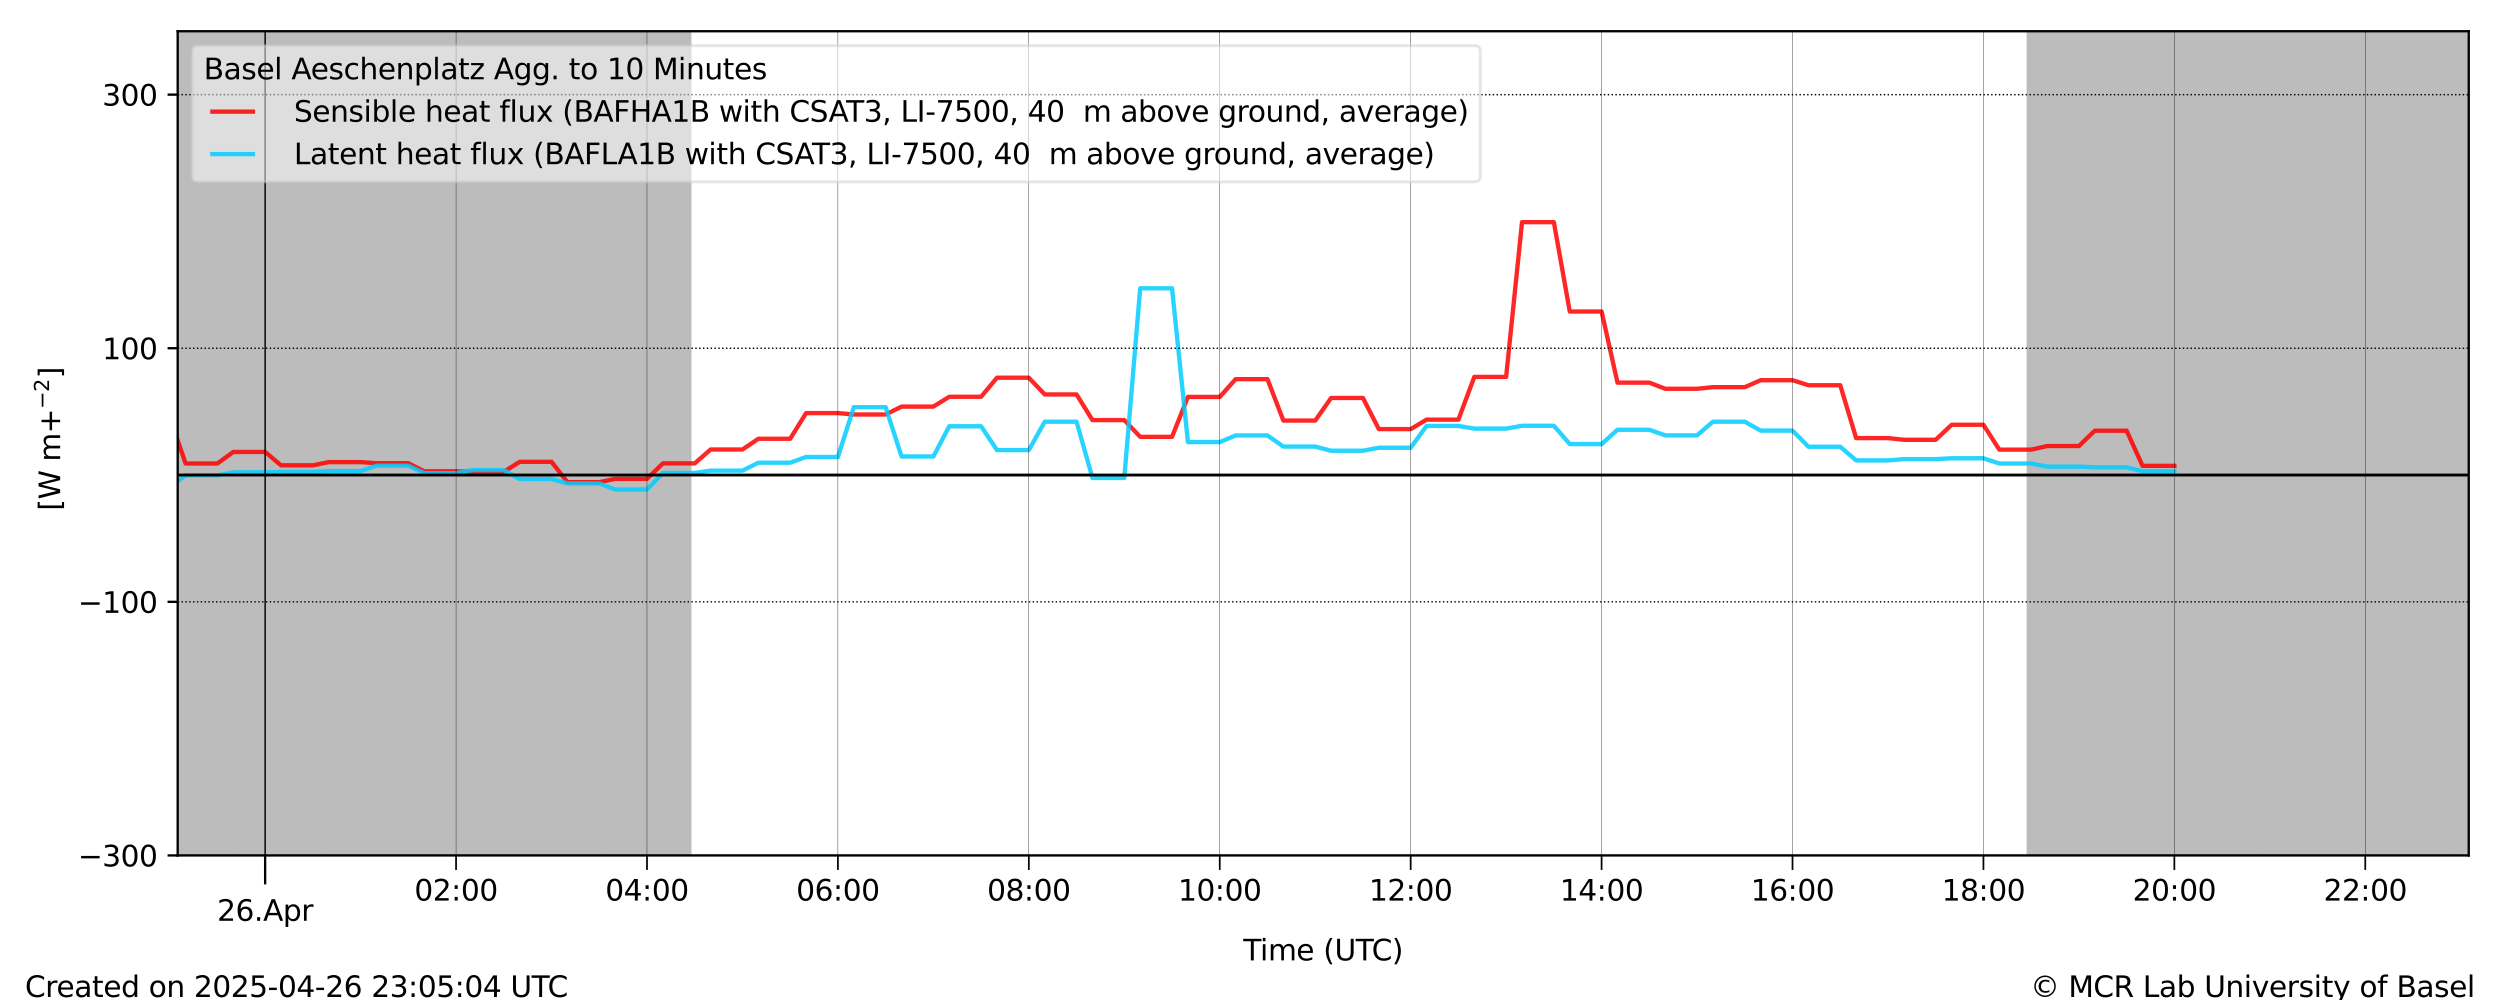 <?xml version="1.0" encoding="utf-8" standalone="no"?>
<!DOCTYPE svg PUBLIC "-//W3C//DTD SVG 1.1//EN"
  "http://www.w3.org/Graphics/SVG/1.1/DTD/svg11.dtd">
<svg xmlns:xlink="http://www.w3.org/1999/xlink" width="864pt" height="345.6pt" viewBox="0 0 864 345.6" xmlns="http://www.w3.org/2000/svg" version="1.1">
 <defs>
  <style type="text/css">*{stroke-linejoin: round; stroke-linecap: butt}</style>
 </defs>
 <g id="figure_1">
  <g id="patch_1">
   <path d="M 0 345.6 
L 864 345.6 
L 864 0 
L 0 0 
z
" style="fill: #ffffff"/>
  </g>
  <g id="axes_1">
   <g id="patch_2">
    <path d="M 61.409 295.64 
L 853.2 295.64 
L 853.2 10.8 
L 61.409 10.8 
z
" style="fill: #ffffff"/>
   </g>
   <g id="PolyCollection_1">
    <path d="M 61.409 10.8 
L 61.409 295.64 
L 61.959 295.64 
L 62.509 295.64 
L 63.059 295.64 
L 63.608 295.64 
L 64.158 295.64 
L 64.708 295.64 
L 65.258 295.64 
L 65.808 295.64 
L 66.358 295.64 
L 66.908 295.64 
L 67.457 295.64 
L 68.007 295.64 
L 68.557 295.64 
L 69.107 295.64 
L 69.657 295.64 
L 70.207 295.64 
L 70.757 295.64 
L 71.306 295.64 
L 71.856 295.64 
L 72.406 295.64 
L 72.956 295.64 
L 73.506 295.64 
L 74.056 295.64 
L 74.606 295.64 
L 75.155 295.64 
L 75.705 295.64 
L 76.255 295.64 
L 76.805 295.64 
L 77.355 295.64 
L 77.905 295.64 
L 78.455 295.64 
L 79.004 295.64 
L 79.554 295.64 
L 80.104 295.64 
L 80.654 295.64 
L 81.204 295.64 
L 81.754 295.64 
L 82.303 295.64 
L 82.853 295.64 
L 83.403 295.64 
L 83.953 295.64 
L 84.503 295.64 
L 85.053 295.64 
L 85.603 295.64 
L 86.152 295.64 
L 86.702 295.64 
L 87.252 295.64 
L 87.802 295.64 
L 88.352 295.64 
L 88.902 295.64 
L 89.452 295.64 
L 90.001 295.64 
L 90.551 295.64 
L 91.101 295.64 
L 91.651 295.64 
L 92.201 295.64 
L 92.751 295.64 
L 93.301 295.64 
L 93.85 295.64 
L 94.4 295.64 
L 94.95 295.64 
L 95.5 295.64 
L 96.05 295.64 
L 96.6 295.64 
L 97.15 295.64 
L 97.699 295.64 
L 98.249 295.64 
L 98.799 295.64 
L 99.349 295.64 
L 99.899 295.64 
L 100.449 295.64 
L 100.999 295.64 
L 101.548 295.64 
L 102.098 295.64 
L 102.648 295.64 
L 103.198 295.64 
L 103.748 295.64 
L 104.298 295.64 
L 104.848 295.64 
L 105.397 295.64 
L 105.947 295.64 
L 106.497 295.64 
L 107.047 295.64 
L 107.597 295.64 
L 108.147 295.64 
L 108.697 295.64 
L 109.246 295.64 
L 109.796 295.64 
L 110.346 295.64 
L 110.896 295.64 
L 111.446 295.64 
L 111.996 295.64 
L 112.546 295.64 
L 113.095 295.64 
L 113.645 295.64 
L 114.195 295.64 
L 114.745 295.64 
L 115.295 295.64 
L 115.845 295.64 
L 116.394 295.64 
L 116.944 295.64 
L 117.494 295.64 
L 118.044 295.64 
L 118.594 295.64 
L 119.144 295.64 
L 119.694 295.64 
L 120.243 295.64 
L 120.793 295.64 
L 121.343 295.64 
L 121.893 295.64 
L 122.443 295.64 
L 122.993 295.64 
L 123.543 295.64 
L 124.092 295.64 
L 124.642 295.64 
L 125.192 295.64 
L 125.742 295.64 
L 126.292 295.64 
L 126.842 295.64 
L 127.392 295.64 
L 127.941 295.64 
L 128.491 295.64 
L 129.041 295.64 
L 129.591 295.64 
L 130.141 295.64 
L 130.691 295.64 
L 131.241 295.64 
L 131.79 295.64 
L 132.34 295.64 
L 132.89 295.64 
L 133.44 295.64 
L 133.99 295.64 
L 134.54 295.64 
L 135.09 295.64 
L 135.639 295.64 
L 136.189 295.64 
L 136.739 295.64 
L 137.289 295.64 
L 137.839 295.64 
L 138.389 295.64 
L 138.939 295.64 
L 139.488 295.64 
L 140.038 295.64 
L 140.588 295.64 
L 141.138 295.64 
L 141.688 295.64 
L 142.238 295.64 
L 142.788 295.64 
L 143.337 295.64 
L 143.887 295.64 
L 144.437 295.64 
L 144.987 295.64 
L 145.537 295.64 
L 146.087 295.64 
L 146.637 295.64 
L 147.186 295.64 
L 147.736 295.64 
L 148.286 295.64 
L 148.836 295.64 
L 149.386 295.64 
L 149.936 295.64 
L 150.485 295.64 
L 151.035 295.64 
L 151.585 295.64 
L 152.135 295.64 
L 152.685 295.64 
L 153.235 295.64 
L 153.785 295.64 
L 154.334 295.64 
L 154.884 295.64 
L 155.434 295.64 
L 155.984 295.64 
L 156.534 295.64 
L 157.084 295.64 
L 157.634 295.64 
L 158.183 295.64 
L 158.733 295.64 
L 159.283 295.64 
L 159.833 295.64 
L 160.383 295.64 
L 160.933 295.64 
L 161.483 295.64 
L 162.032 295.64 
L 162.582 295.64 
L 163.132 295.64 
L 163.682 295.64 
L 164.232 295.64 
L 164.782 295.64 
L 165.332 295.64 
L 165.881 295.64 
L 166.431 295.64 
L 166.981 295.64 
L 167.531 295.64 
L 168.081 295.64 
L 168.631 295.64 
L 169.181 295.64 
L 169.73 295.64 
L 170.28 295.64 
L 170.83 295.64 
L 171.38 295.64 
L 171.93 295.64 
L 172.48 295.64 
L 173.03 295.64 
L 173.579 295.64 
L 174.129 295.64 
L 174.679 295.64 
L 175.229 295.64 
L 175.779 295.64 
L 176.329 295.64 
L 176.879 295.64 
L 177.428 295.64 
L 177.978 295.64 
L 178.528 295.64 
L 179.078 295.64 
L 179.628 295.64 
L 180.178 295.64 
L 180.728 295.64 
L 181.277 295.64 
L 181.827 295.64 
L 182.377 295.64 
L 182.927 295.64 
L 183.477 295.64 
L 184.027 295.64 
L 184.576 295.64 
L 185.126 295.64 
L 185.676 295.64 
L 186.226 295.64 
L 186.776 295.64 
L 187.326 295.64 
L 187.876 295.64 
L 188.425 295.64 
L 188.975 295.64 
L 189.525 295.64 
L 190.075 295.64 
L 190.625 295.64 
L 191.175 295.64 
L 191.725 295.64 
L 192.274 295.64 
L 192.824 295.64 
L 193.374 295.64 
L 193.924 295.64 
L 194.474 295.64 
L 195.024 295.64 
L 195.574 295.64 
L 196.123 295.64 
L 196.673 295.64 
L 197.223 295.64 
L 197.773 295.64 
L 198.323 295.64 
L 198.873 295.64 
L 199.423 295.64 
L 199.972 295.64 
L 200.522 295.64 
L 201.072 295.64 
L 201.622 295.64 
L 202.172 295.64 
L 202.722 295.64 
L 203.272 295.64 
L 203.821 295.64 
L 204.371 295.64 
L 204.921 295.64 
L 205.471 295.64 
L 206.021 295.64 
L 206.571 295.64 
L 207.121 295.64 
L 207.67 295.64 
L 208.22 295.64 
L 208.77 295.64 
L 209.32 295.64 
L 209.87 295.64 
L 210.42 295.64 
L 210.97 295.64 
L 211.519 295.64 
L 212.069 295.64 
L 212.619 295.64 
L 213.169 295.64 
L 213.719 295.64 
L 214.269 295.64 
L 214.819 295.64 
L 215.368 295.64 
L 215.918 295.64 
L 216.468 295.64 
L 217.018 295.64 
L 217.568 295.64 
L 218.118 295.64 
L 218.667 295.64 
L 219.217 295.64 
L 219.767 295.64 
L 220.317 295.64 
L 220.867 295.64 
L 221.417 295.64 
L 221.967 295.64 
L 222.516 295.64 
L 223.066 295.64 
L 223.616 295.64 
L 224.166 295.64 
L 224.716 295.64 
L 225.266 295.64 
L 225.816 295.64 
L 226.365 295.64 
L 226.915 295.64 
L 227.465 295.64 
L 228.015 295.64 
L 228.565 295.64 
L 229.115 295.64 
L 229.665 295.64 
L 230.214 295.64 
L 230.764 295.64 
L 231.314 295.64 
L 231.864 295.64 
L 232.414 295.64 
L 232.964 295.64 
L 233.514 295.64 
L 234.063 295.64 
L 234.613 295.64 
L 235.163 295.64 
L 235.713 295.64 
L 236.263 295.64 
L 236.813 295.64 
L 237.363 295.64 
L 237.912 295.64 
L 238.462 295.64 
L 238.462 10.8 
L 238.462 10.8 
L 237.912 10.8 
L 237.363 10.8 
L 236.813 10.8 
L 236.263 10.8 
L 235.713 10.8 
L 235.163 10.8 
L 234.613 10.8 
L 234.063 10.8 
L 233.514 10.8 
L 232.964 10.8 
L 232.414 10.8 
L 231.864 10.8 
L 231.314 10.8 
L 230.764 10.8 
L 230.214 10.8 
L 229.665 10.8 
L 229.115 10.8 
L 228.565 10.8 
L 228.015 10.8 
L 227.465 10.8 
L 226.915 10.8 
L 226.365 10.8 
L 225.816 10.8 
L 225.266 10.8 
L 224.716 10.8 
L 224.166 10.8 
L 223.616 10.8 
L 223.066 10.8 
L 222.516 10.8 
L 221.967 10.8 
L 221.417 10.8 
L 220.867 10.8 
L 220.317 10.8 
L 219.767 10.8 
L 219.217 10.8 
L 218.667 10.8 
L 218.118 10.8 
L 217.568 10.8 
L 217.018 10.8 
L 216.468 10.8 
L 215.918 10.8 
L 215.368 10.8 
L 214.819 10.8 
L 214.269 10.8 
L 213.719 10.8 
L 213.169 10.8 
L 212.619 10.8 
L 212.069 10.8 
L 211.519 10.8 
L 210.97 10.8 
L 210.42 10.8 
L 209.87 10.8 
L 209.32 10.8 
L 208.77 10.8 
L 208.22 10.8 
L 207.67 10.8 
L 207.121 10.8 
L 206.571 10.8 
L 206.021 10.8 
L 205.471 10.8 
L 204.921 10.8 
L 204.371 10.8 
L 203.821 10.8 
L 203.272 10.8 
L 202.722 10.8 
L 202.172 10.8 
L 201.622 10.8 
L 201.072 10.8 
L 200.522 10.8 
L 199.972 10.8 
L 199.423 10.8 
L 198.873 10.8 
L 198.323 10.8 
L 197.773 10.8 
L 197.223 10.8 
L 196.673 10.8 
L 196.123 10.8 
L 195.574 10.8 
L 195.024 10.8 
L 194.474 10.8 
L 193.924 10.8 
L 193.374 10.8 
L 192.824 10.8 
L 192.274 10.8 
L 191.725 10.8 
L 191.175 10.8 
L 190.625 10.8 
L 190.075 10.8 
L 189.525 10.8 
L 188.975 10.8 
L 188.425 10.8 
L 187.876 10.8 
L 187.326 10.8 
L 186.776 10.8 
L 186.226 10.8 
L 185.676 10.8 
L 185.126 10.8 
L 184.576 10.8 
L 184.027 10.8 
L 183.477 10.8 
L 182.927 10.8 
L 182.377 10.8 
L 181.827 10.8 
L 181.277 10.8 
L 180.728 10.8 
L 180.178 10.8 
L 179.628 10.8 
L 179.078 10.8 
L 178.528 10.8 
L 177.978 10.8 
L 177.428 10.8 
L 176.879 10.8 
L 176.329 10.8 
L 175.779 10.8 
L 175.229 10.8 
L 174.679 10.8 
L 174.129 10.8 
L 173.579 10.8 
L 173.03 10.8 
L 172.48 10.8 
L 171.93 10.8 
L 171.38 10.8 
L 170.83 10.8 
L 170.28 10.8 
L 169.73 10.8 
L 169.181 10.8 
L 168.631 10.8 
L 168.081 10.8 
L 167.531 10.8 
L 166.981 10.8 
L 166.431 10.8 
L 165.881 10.8 
L 165.332 10.8 
L 164.782 10.8 
L 164.232 10.8 
L 163.682 10.8 
L 163.132 10.8 
L 162.582 10.8 
L 162.032 10.8 
L 161.483 10.8 
L 160.933 10.8 
L 160.383 10.8 
L 159.833 10.8 
L 159.283 10.8 
L 158.733 10.8 
L 158.183 10.8 
L 157.634 10.8 
L 157.084 10.8 
L 156.534 10.8 
L 155.984 10.8 
L 155.434 10.8 
L 154.884 10.8 
L 154.334 10.8 
L 153.785 10.8 
L 153.235 10.8 
L 152.685 10.8 
L 152.135 10.8 
L 151.585 10.8 
L 151.035 10.8 
L 150.485 10.8 
L 149.936 10.8 
L 149.386 10.8 
L 148.836 10.8 
L 148.286 10.8 
L 147.736 10.8 
L 147.186 10.8 
L 146.637 10.8 
L 146.087 10.8 
L 145.537 10.8 
L 144.987 10.8 
L 144.437 10.8 
L 143.887 10.8 
L 143.337 10.8 
L 142.788 10.8 
L 142.238 10.8 
L 141.688 10.8 
L 141.138 10.8 
L 140.588 10.8 
L 140.038 10.8 
L 139.488 10.8 
L 138.939 10.8 
L 138.389 10.8 
L 137.839 10.8 
L 137.289 10.8 
L 136.739 10.8 
L 136.189 10.8 
L 135.639 10.8 
L 135.09 10.8 
L 134.54 10.8 
L 133.99 10.8 
L 133.44 10.8 
L 132.89 10.8 
L 132.34 10.8 
L 131.79 10.8 
L 131.241 10.8 
L 130.691 10.8 
L 130.141 10.8 
L 129.591 10.8 
L 129.041 10.8 
L 128.491 10.8 
L 127.941 10.8 
L 127.392 10.8 
L 126.842 10.8 
L 126.292 10.8 
L 125.742 10.8 
L 125.192 10.8 
L 124.642 10.8 
L 124.092 10.8 
L 123.543 10.8 
L 122.993 10.8 
L 122.443 10.8 
L 121.893 10.8 
L 121.343 10.8 
L 120.793 10.8 
L 120.243 10.8 
L 119.694 10.8 
L 119.144 10.8 
L 118.594 10.8 
L 118.044 10.8 
L 117.494 10.8 
L 116.944 10.8 
L 116.394 10.8 
L 115.845 10.8 
L 115.295 10.8 
L 114.745 10.8 
L 114.195 10.8 
L 113.645 10.8 
L 113.095 10.8 
L 112.546 10.8 
L 111.996 10.8 
L 111.446 10.8 
L 110.896 10.8 
L 110.346 10.8 
L 109.796 10.8 
L 109.246 10.8 
L 108.697 10.8 
L 108.147 10.8 
L 107.597 10.8 
L 107.047 10.8 
L 106.497 10.8 
L 105.947 10.8 
L 105.397 10.8 
L 104.848 10.8 
L 104.298 10.8 
L 103.748 10.8 
L 103.198 10.8 
L 102.648 10.8 
L 102.098 10.8 
L 101.548 10.8 
L 100.999 10.8 
L 100.449 10.8 
L 99.899 10.8 
L 99.349 10.8 
L 98.799 10.8 
L 98.249 10.8 
L 97.699 10.8 
L 97.15 10.8 
L 96.6 10.8 
L 96.05 10.8 
L 95.5 10.8 
L 94.95 10.8 
L 94.4 10.8 
L 93.85 10.8 
L 93.301 10.8 
L 92.751 10.8 
L 92.201 10.8 
L 91.651 10.8 
L 91.101 10.8 
L 90.551 10.8 
L 90.001 10.8 
L 89.452 10.8 
L 88.902 10.8 
L 88.352 10.8 
L 87.802 10.8 
L 87.252 10.8 
L 86.702 10.8 
L 86.152 10.8 
L 85.603 10.8 
L 85.053 10.8 
L 84.503 10.8 
L 83.953 10.8 
L 83.403 10.8 
L 82.853 10.8 
L 82.303 10.8 
L 81.754 10.8 
L 81.204 10.8 
L 80.654 10.8 
L 80.104 10.8 
L 79.554 10.8 
L 79.004 10.8 
L 78.455 10.8 
L 77.905 10.8 
L 77.355 10.8 
L 76.805 10.8 
L 76.255 10.8 
L 75.705 10.8 
L 75.155 10.8 
L 74.606 10.8 
L 74.056 10.8 
L 73.506 10.8 
L 72.956 10.8 
L 72.406 10.8 
L 71.856 10.8 
L 71.306 10.8 
L 70.757 10.8 
L 70.207 10.8 
L 69.657 10.8 
L 69.107 10.8 
L 68.557 10.8 
L 68.007 10.8 
L 67.457 10.8 
L 66.908 10.8 
L 66.358 10.8 
L 65.808 10.8 
L 65.258 10.8 
L 64.708 10.8 
L 64.158 10.8 
L 63.608 10.8 
L 63.059 10.8 
L 62.509 10.8 
L 61.959 10.8 
L 61.409 10.8 
z
" clip-path="url(#pdf12dafe64)" style="fill: #bcbcbc; stroke: #bcbcbc"/>
    <path d="M 700.89 10.8 
L 700.89 295.64 
L 701.44 295.64 
L 701.99 295.64 
L 702.54 295.64 
L 703.09 295.64 
L 703.639 295.64 
L 704.189 295.64 
L 704.739 295.64 
L 705.289 295.64 
L 705.839 295.64 
L 706.389 295.64 
L 706.939 295.64 
L 707.488 295.64 
L 708.038 295.64 
L 708.588 295.64 
L 709.138 295.64 
L 709.688 295.64 
L 710.238 295.64 
L 710.788 295.64 
L 711.337 295.64 
L 711.887 295.64 
L 712.437 295.64 
L 712.987 295.64 
L 713.537 295.64 
L 714.087 295.64 
L 714.637 295.64 
L 715.186 295.64 
L 715.736 295.64 
L 716.286 295.64 
L 716.836 295.64 
L 717.386 295.64 
L 717.936 295.64 
L 718.486 295.64 
L 719.035 295.64 
L 719.585 295.64 
L 720.135 295.64 
L 720.685 295.64 
L 721.235 295.64 
L 721.785 295.64 
L 722.335 295.64 
L 722.884 295.64 
L 723.434 295.64 
L 723.984 295.64 
L 724.534 295.64 
L 725.084 295.64 
L 725.634 295.64 
L 726.184 295.64 
L 726.733 295.64 
L 727.283 295.64 
L 727.833 295.64 
L 728.383 295.64 
L 728.933 295.64 
L 729.483 295.64 
L 730.033 295.64 
L 730.582 295.64 
L 731.132 295.64 
L 731.682 295.64 
L 732.232 295.64 
L 732.782 295.64 
L 733.332 295.64 
L 733.881 295.64 
L 734.431 295.64 
L 734.981 295.64 
L 735.531 295.64 
L 736.081 295.64 
L 736.631 295.64 
L 737.181 295.64 
L 737.73 295.64 
L 738.28 295.64 
L 738.83 295.64 
L 739.38 295.64 
L 739.93 295.64 
L 740.48 295.64 
L 741.03 295.64 
L 741.579 295.64 
L 742.129 295.64 
L 742.679 295.64 
L 743.229 295.64 
L 743.779 295.64 
L 744.329 295.64 
L 744.879 295.64 
L 745.428 295.64 
L 745.978 295.64 
L 746.528 295.64 
L 747.078 295.64 
L 747.628 295.64 
L 748.178 295.64 
L 748.728 295.64 
L 749.277 295.64 
L 749.827 295.64 
L 750.377 295.64 
L 750.927 295.64 
L 751.477 295.64 
L 752.027 295.64 
L 752.577 295.64 
L 753.126 295.64 
L 753.676 295.64 
L 754.226 295.64 
L 754.776 295.64 
L 755.326 295.64 
L 755.876 295.64 
L 756.426 295.64 
L 756.975 295.64 
L 757.525 295.64 
L 758.075 295.64 
L 758.625 295.64 
L 759.175 295.64 
L 759.725 295.64 
L 760.275 295.64 
L 760.824 295.64 
L 761.374 295.64 
L 761.924 295.64 
L 762.474 295.64 
L 763.024 295.64 
L 763.574 295.64 
L 764.124 295.64 
L 764.673 295.64 
L 765.223 295.64 
L 765.773 295.64 
L 766.323 295.64 
L 766.873 295.64 
L 767.423 295.64 
L 767.972 295.64 
L 768.522 295.64 
L 769.072 295.64 
L 769.622 295.64 
L 770.172 295.64 
L 770.722 295.64 
L 771.272 295.64 
L 771.821 295.64 
L 772.371 295.64 
L 772.921 295.64 
L 773.471 295.64 
L 774.021 295.64 
L 774.571 295.64 
L 775.121 295.64 
L 775.67 295.64 
L 776.22 295.64 
L 776.77 295.64 
L 777.32 295.64 
L 777.87 295.64 
L 778.42 295.64 
L 778.97 295.64 
L 779.519 295.64 
L 780.069 295.64 
L 780.619 295.64 
L 781.169 295.64 
L 781.719 295.64 
L 782.269 295.64 
L 782.819 295.64 
L 783.368 295.64 
L 783.918 295.64 
L 784.468 295.64 
L 785.018 295.64 
L 785.568 295.64 
L 786.118 295.64 
L 786.668 295.64 
L 787.217 295.64 
L 787.767 295.64 
L 788.317 295.64 
L 788.867 295.64 
L 789.417 295.64 
L 789.967 295.64 
L 790.517 295.64 
L 791.066 295.64 
L 791.616 295.64 
L 792.166 295.64 
L 792.716 295.64 
L 793.266 295.64 
L 793.816 295.64 
L 794.366 295.64 
L 794.915 295.64 
L 795.465 295.64 
L 796.015 295.64 
L 796.565 295.64 
L 797.115 295.64 
L 797.665 295.64 
L 798.215 295.64 
L 798.764 295.64 
L 799.314 295.64 
L 799.864 295.64 
L 800.414 295.64 
L 800.964 295.64 
L 801.514 295.64 
L 802.063 295.64 
L 802.613 295.64 
L 803.163 295.64 
L 803.713 295.64 
L 804.263 295.64 
L 804.813 295.64 
L 805.363 295.64 
L 805.912 295.64 
L 806.462 295.64 
L 807.012 295.64 
L 807.562 295.64 
L 808.112 295.64 
L 808.662 295.64 
L 809.212 295.64 
L 809.761 295.64 
L 810.311 295.64 
L 810.861 295.64 
L 811.411 295.64 
L 811.961 295.64 
L 812.511 295.64 
L 813.061 295.64 
L 813.61 295.64 
L 814.16 295.64 
L 814.71 295.64 
L 815.26 295.64 
L 815.81 295.64 
L 816.36 295.64 
L 816.91 295.64 
L 817.459 295.64 
L 818.009 295.64 
L 818.559 295.64 
L 819.109 295.64 
L 819.659 295.64 
L 820.209 295.64 
L 820.759 295.64 
L 821.308 295.64 
L 821.858 295.64 
L 822.408 295.64 
L 822.958 295.64 
L 823.508 295.64 
L 824.058 295.64 
L 824.608 295.64 
L 825.157 295.64 
L 825.707 295.64 
L 826.257 295.64 
L 826.807 295.64 
L 827.357 295.64 
L 827.907 295.64 
L 828.457 295.64 
L 829.006 295.64 
L 829.556 295.64 
L 830.106 295.64 
L 830.656 295.64 
L 831.206 295.64 
L 831.756 295.64 
L 832.306 295.64 
L 832.855 295.64 
L 833.405 295.64 
L 833.955 295.64 
L 834.505 295.64 
L 835.055 295.64 
L 835.605 295.64 
L 836.154 295.64 
L 836.704 295.64 
L 837.254 295.64 
L 837.804 295.64 
L 838.354 295.64 
L 838.904 295.64 
L 839.454 295.64 
L 840.003 295.64 
L 840.553 295.64 
L 841.103 295.64 
L 841.653 295.64 
L 842.203 295.64 
L 842.753 295.64 
L 843.303 295.64 
L 843.852 295.64 
L 844.402 295.64 
L 844.952 295.64 
L 845.502 295.64 
L 846.052 295.64 
L 846.602 295.64 
L 847.152 295.64 
L 847.701 295.64 
L 848.251 295.64 
L 848.801 295.64 
L 849.351 295.64 
L 849.901 295.64 
L 850.451 295.64 
L 851.001 295.64 
L 851.55 295.64 
L 852.1 295.64 
L 852.65 295.64 
L 853.2 295.64 
L 853.2 10.8 
L 853.2 10.8 
L 852.65 10.8 
L 852.1 10.8 
L 851.55 10.8 
L 851.001 10.8 
L 850.451 10.8 
L 849.901 10.8 
L 849.351 10.8 
L 848.801 10.8 
L 848.251 10.8 
L 847.701 10.8 
L 847.152 10.8 
L 846.602 10.8 
L 846.052 10.8 
L 845.502 10.8 
L 844.952 10.8 
L 844.402 10.8 
L 843.852 10.8 
L 843.303 10.8 
L 842.753 10.8 
L 842.203 10.8 
L 841.653 10.8 
L 841.103 10.8 
L 840.553 10.8 
L 840.003 10.8 
L 839.454 10.8 
L 838.904 10.8 
L 838.354 10.8 
L 837.804 10.8 
L 837.254 10.8 
L 836.704 10.8 
L 836.154 10.8 
L 835.605 10.8 
L 835.055 10.8 
L 834.505 10.8 
L 833.955 10.8 
L 833.405 10.8 
L 832.855 10.8 
L 832.306 10.8 
L 831.756 10.8 
L 831.206 10.8 
L 830.656 10.8 
L 830.106 10.8 
L 829.556 10.8 
L 829.006 10.8 
L 828.457 10.8 
L 827.907 10.8 
L 827.357 10.8 
L 826.807 10.8 
L 826.257 10.8 
L 825.707 10.8 
L 825.157 10.8 
L 824.608 10.8 
L 824.058 10.8 
L 823.508 10.8 
L 822.958 10.8 
L 822.408 10.8 
L 821.858 10.8 
L 821.308 10.8 
L 820.759 10.8 
L 820.209 10.8 
L 819.659 10.8 
L 819.109 10.8 
L 818.559 10.8 
L 818.009 10.8 
L 817.459 10.8 
L 816.91 10.8 
L 816.36 10.8 
L 815.81 10.8 
L 815.26 10.8 
L 814.71 10.8 
L 814.16 10.8 
L 813.61 10.8 
L 813.061 10.8 
L 812.511 10.8 
L 811.961 10.8 
L 811.411 10.8 
L 810.861 10.8 
L 810.311 10.8 
L 809.761 10.8 
L 809.212 10.8 
L 808.662 10.8 
L 808.112 10.8 
L 807.562 10.8 
L 807.012 10.8 
L 806.462 10.8 
L 805.912 10.8 
L 805.363 10.8 
L 804.813 10.8 
L 804.263 10.8 
L 803.713 10.8 
L 803.163 10.8 
L 802.613 10.8 
L 802.063 10.8 
L 801.514 10.8 
L 800.964 10.8 
L 800.414 10.8 
L 799.864 10.8 
L 799.314 10.8 
L 798.764 10.8 
L 798.215 10.8 
L 797.665 10.8 
L 797.115 10.8 
L 796.565 10.8 
L 796.015 10.8 
L 795.465 10.8 
L 794.915 10.8 
L 794.366 10.8 
L 793.816 10.8 
L 793.266 10.8 
L 792.716 10.8 
L 792.166 10.8 
L 791.616 10.8 
L 791.066 10.8 
L 790.517 10.8 
L 789.967 10.8 
L 789.417 10.8 
L 788.867 10.8 
L 788.317 10.8 
L 787.767 10.8 
L 787.217 10.8 
L 786.668 10.8 
L 786.118 10.8 
L 785.568 10.8 
L 785.018 10.8 
L 784.468 10.8 
L 783.918 10.8 
L 783.368 10.8 
L 782.819 10.8 
L 782.269 10.8 
L 781.719 10.8 
L 781.169 10.8 
L 780.619 10.8 
L 780.069 10.8 
L 779.519 10.8 
L 778.97 10.8 
L 778.42 10.8 
L 777.87 10.8 
L 777.32 10.8 
L 776.77 10.8 
L 776.22 10.8 
L 775.67 10.8 
L 775.121 10.8 
L 774.571 10.8 
L 774.021 10.8 
L 773.471 10.8 
L 772.921 10.8 
L 772.371 10.8 
L 771.821 10.8 
L 771.272 10.8 
L 770.722 10.8 
L 770.172 10.8 
L 769.622 10.8 
L 769.072 10.8 
L 768.522 10.8 
L 767.972 10.8 
L 767.423 10.8 
L 766.873 10.8 
L 766.323 10.8 
L 765.773 10.8 
L 765.223 10.8 
L 764.673 10.8 
L 764.124 10.8 
L 763.574 10.8 
L 763.024 10.8 
L 762.474 10.8 
L 761.924 10.8 
L 761.374 10.8 
L 760.824 10.8 
L 760.275 10.8 
L 759.725 10.8 
L 759.175 10.8 
L 758.625 10.8 
L 758.075 10.8 
L 757.525 10.8 
L 756.975 10.8 
L 756.426 10.8 
L 755.876 10.8 
L 755.326 10.8 
L 754.776 10.8 
L 754.226 10.8 
L 753.676 10.8 
L 753.126 10.8 
L 752.577 10.8 
L 752.027 10.8 
L 751.477 10.8 
L 750.927 10.8 
L 750.377 10.8 
L 749.827 10.8 
L 749.277 10.8 
L 748.728 10.8 
L 748.178 10.8 
L 747.628 10.8 
L 747.078 10.8 
L 746.528 10.8 
L 745.978 10.8 
L 745.428 10.8 
L 744.879 10.8 
L 744.329 10.8 
L 743.779 10.8 
L 743.229 10.8 
L 742.679 10.8 
L 742.129 10.8 
L 741.579 10.8 
L 741.03 10.8 
L 740.48 10.8 
L 739.93 10.8 
L 739.38 10.8 
L 738.83 10.8 
L 738.28 10.8 
L 737.73 10.8 
L 737.181 10.8 
L 736.631 10.8 
L 736.081 10.8 
L 735.531 10.8 
L 734.981 10.8 
L 734.431 10.8 
L 733.881 10.8 
L 733.332 10.8 
L 732.782 10.8 
L 732.232 10.8 
L 731.682 10.8 
L 731.132 10.8 
L 730.582 10.8 
L 730.033 10.8 
L 729.483 10.8 
L 728.933 10.8 
L 728.383 10.8 
L 727.833 10.8 
L 727.283 10.8 
L 726.733 10.8 
L 726.184 10.8 
L 725.634 10.8 
L 725.084 10.8 
L 724.534 10.8 
L 723.984 10.8 
L 723.434 10.8 
L 722.884 10.8 
L 722.335 10.8 
L 721.785 10.8 
L 721.235 10.8 
L 720.685 10.8 
L 720.135 10.8 
L 719.585 10.8 
L 719.035 10.8 
L 718.486 10.8 
L 717.936 10.8 
L 717.386 10.8 
L 716.836 10.8 
L 716.286 10.8 
L 715.736 10.8 
L 715.186 10.8 
L 714.637 10.8 
L 714.087 10.8 
L 713.537 10.8 
L 712.987 10.8 
L 712.437 10.8 
L 711.887 10.8 
L 711.337 10.8 
L 710.788 10.8 
L 710.238 10.8 
L 709.688 10.8 
L 709.138 10.8 
L 708.588 10.8 
L 708.038 10.8 
L 707.488 10.8 
L 706.939 10.8 
L 706.389 10.8 
L 705.839 10.8 
L 705.289 10.8 
L 704.739 10.8 
L 704.189 10.8 
L 703.639 10.8 
L 703.09 10.8 
L 702.54 10.8 
L 701.99 10.8 
L 701.44 10.8 
L 700.89 10.8 
z
" clip-path="url(#pdf12dafe64)" style="fill: #bcbcbc; stroke: #bcbcbc"/>
   </g>
   <g id="line2d_1">
    <path d="M 42.144 157.576 
L 47.643 144.046 
L 58.64 144.046 
L 64.138 160.176 
L 75.135 160.176 
L 80.634 156.197 
L 91.631 156.197 
L 97.13 160.817 
L 108.127 160.817 
L 113.625 159.702 
L 124.622 159.702 
L 130.121 160.083 
L 141.118 160.083 
L 146.617 162.886 
L 157.614 162.886 
L 163.112 163.055 
L 174.109 163.055 
L 179.608 159.605 
L 190.605 159.605 
L 196.103 166.637 
L 207.101 166.637 
L 212.599 165.501 
L 223.596 165.501 
L 229.095 160.141 
L 240.092 160.141 
L 245.59 155.35 
L 256.588 155.35 
L 262.086 151.638 
L 273.083 151.638 
L 278.582 142.766 
L 289.579 142.766 
L 295.077 143.248 
L 306.074 143.248 
L 311.573 140.521 
L 322.57 140.521 
L 328.069 137.124 
L 339.066 137.124 
L 344.564 130.54 
L 355.561 130.54 
L 361.06 136.312 
L 372.057 136.312 
L 377.556 145.195 
L 388.553 145.195 
L 394.051 150.962 
L 405.048 150.962 
L 410.547 137.179 
L 421.544 137.179 
L 427.043 131.041 
L 438.04 131.041 
L 443.538 145.354 
L 454.535 145.354 
L 460.034 137.534 
L 471.031 137.534 
L 476.529 148.304 
L 487.527 148.304 
L 493.025 145.023 
L 504.022 145.023 
L 509.521 130.266 
L 520.518 130.266 
L 526.016 76.781 
L 537.013 76.781 
L 542.512 107.664 
L 553.509 107.664 
L 559.008 132.235 
L 570.005 132.235 
L 575.503 134.361 
L 586.5 134.361 
L 591.999 133.806 
L 602.996 133.806 
L 608.495 131.395 
L 619.492 131.395 
L 624.99 133.133 
L 635.987 133.133 
L 641.486 151.403 
L 652.483 151.403 
L 657.982 151.996 
L 668.979 151.996 
L 674.477 146.808 
L 685.474 146.808 
L 690.973 155.403 
L 701.97 155.403 
L 707.469 154.15 
L 718.466 154.15 
L 723.964 148.848 
L 734.961 148.848 
L 740.46 160.999 
L 751.457 160.999 
L 751.457 160.999 
" clip-path="url(#pdf12dafe64)" style="fill: none; stroke: #ff0000; stroke-opacity: 0.85; stroke-width: 1.5; stroke-linecap: square"/>
   </g>
   <g id="line2d_2">
    <path d="M 42.144 160.752 
L 47.643 168.348 
L 58.64 168.348 
L 64.138 164.266 
L 75.135 164.266 
L 80.634 163.252 
L 91.631 163.252 
L 97.13 163.099 
L 108.127 163.099 
L 113.625 162.802 
L 124.622 162.802 
L 130.121 160.936 
L 141.118 160.936 
L 146.617 163.521 
L 157.614 163.521 
L 163.112 162.473 
L 174.109 162.473 
L 179.608 165.553 
L 190.605 165.553 
L 196.103 167.067 
L 207.101 167.067 
L 212.599 169.175 
L 223.596 169.175 
L 229.095 163.439 
L 240.092 163.439 
L 245.59 162.651 
L 256.588 162.651 
L 262.086 159.91 
L 273.083 159.91 
L 278.582 157.925 
L 289.579 157.925 
L 295.077 140.719 
L 306.074 140.719 
L 311.573 157.756 
L 322.57 157.756 
L 328.069 147.319 
L 339.066 147.319 
L 344.564 155.556 
L 355.561 155.556 
L 361.06 145.738 
L 372.057 145.738 
L 377.556 165.191 
L 388.553 165.191 
L 394.051 99.644 
L 405.048 99.644 
L 410.547 152.793 
L 421.544 152.793 
L 427.043 150.489 
L 438.04 150.489 
L 443.538 154.339 
L 454.535 154.339 
L 460.034 155.773 
L 471.031 155.773 
L 476.529 154.737 
L 487.527 154.737 
L 493.025 147.204 
L 504.022 147.204 
L 509.521 148.124 
L 520.518 148.124 
L 526.016 147.15 
L 537.013 147.15 
L 542.512 153.47 
L 553.509 153.47 
L 559.008 148.519 
L 570.005 148.519 
L 575.503 150.46 
L 586.5 150.46 
L 591.999 145.735 
L 602.996 145.735 
L 608.495 148.816 
L 619.492 148.816 
L 624.99 154.392 
L 635.987 154.392 
L 641.486 159.114 
L 652.483 159.114 
L 657.982 158.672 
L 668.979 158.672 
L 674.477 158.377 
L 685.474 158.377 
L 690.973 160.182 
L 701.97 160.182 
L 707.469 161.262 
L 718.466 161.262 
L 723.964 161.492 
L 734.961 161.492 
L 740.46 162.88 
L 751.457 162.88 
L 751.457 162.88 
" clip-path="url(#pdf12dafe64)" style="fill: none; stroke: #00ccff; stroke-opacity: 0.85; stroke-width: 1.5; stroke-linecap: square"/>
   </g>
   <g id="matplotlib.axis_1">
    <g id="xtick_1">
     <g id="line2d_3">
      <path d="M 91.631 295.64 
L 91.631 10.8 
" clip-path="url(#pdf12dafe64)" style="fill: none; stroke: #000000; stroke-width: 0.5; stroke-linecap: square"/>
     </g>
     <g id="line2d_4">
      <defs>
       <path id="m1d8f719536" d="M 0 0 
L 0 10 
" style="stroke: #000000; stroke-width: 0.8"/>
      </defs>
      <g>
       <use xlink:href="#m1d8f719536" x="91.631" y="295.64" style="stroke: #000000; stroke-width: 0.8"/>
      </g>
     </g>
     <g id="text_1">
      <!-- 26.Apr -->
      <g transform="translate(75.029 318.238) scale(0.1 -0.1)">
       <defs>
        <path id="DejaVuSans-32" d="M 1228 531 
L 3431 531 
L 3431 0 
L 469 0 
L 469 531 
Q 828 903 1448 1529 
Q 2069 2156 2228 2338 
Q 2531 2678 2651 2914 
Q 2772 3150 2772 3378 
Q 2772 3750 2511 3984 
Q 2250 4219 1831 4219 
Q 1534 4219 1204 4116 
Q 875 4013 500 3803 
L 500 4441 
Q 881 4594 1212 4672 
Q 1544 4750 1819 4750 
Q 2544 4750 2975 4387 
Q 3406 4025 3406 3419 
Q 3406 3131 3298 2873 
Q 3191 2616 2906 2266 
Q 2828 2175 2409 1742 
Q 1991 1309 1228 531 
z
" transform="scale(0.016)"/>
        <path id="DejaVuSans-36" d="M 2113 2584 
Q 1688 2584 1439 2293 
Q 1191 2003 1191 1497 
Q 1191 994 1439 701 
Q 1688 409 2113 409 
Q 2538 409 2786 701 
Q 3034 994 3034 1497 
Q 3034 2003 2786 2293 
Q 2538 2584 2113 2584 
z
M 3366 4563 
L 3366 3988 
Q 3128 4100 2886 4159 
Q 2644 4219 2406 4219 
Q 1781 4219 1451 3797 
Q 1122 3375 1075 2522 
Q 1259 2794 1537 2939 
Q 1816 3084 2150 3084 
Q 2853 3084 3261 2657 
Q 3669 2231 3669 1497 
Q 3669 778 3244 343 
Q 2819 -91 2113 -91 
Q 1303 -91 875 529 
Q 447 1150 447 2328 
Q 447 3434 972 4092 
Q 1497 4750 2381 4750 
Q 2619 4750 2861 4703 
Q 3103 4656 3366 4563 
z
" transform="scale(0.016)"/>
        <path id="DejaVuSans-2e" d="M 684 794 
L 1344 794 
L 1344 0 
L 684 0 
L 684 794 
z
" transform="scale(0.016)"/>
        <path id="DejaVuSans-41" d="M 2188 4044 
L 1331 1722 
L 3047 1722 
L 2188 4044 
z
M 1831 4666 
L 2547 4666 
L 4325 0 
L 3669 0 
L 3244 1197 
L 1141 1197 
L 716 0 
L 50 0 
L 1831 4666 
z
" transform="scale(0.016)"/>
        <path id="DejaVuSans-70" d="M 1159 525 
L 1159 -1331 
L 581 -1331 
L 581 3500 
L 1159 3500 
L 1159 2969 
Q 1341 3281 1617 3432 
Q 1894 3584 2278 3584 
Q 2916 3584 3314 3078 
Q 3713 2572 3713 1747 
Q 3713 922 3314 415 
Q 2916 -91 2278 -91 
Q 1894 -91 1617 61 
Q 1341 213 1159 525 
z
M 3116 1747 
Q 3116 2381 2855 2742 
Q 2594 3103 2138 3103 
Q 1681 3103 1420 2742 
Q 1159 2381 1159 1747 
Q 1159 1113 1420 752 
Q 1681 391 2138 391 
Q 2594 391 2855 752 
Q 3116 1113 3116 1747 
z
" transform="scale(0.016)"/>
        <path id="DejaVuSans-72" d="M 2631 2963 
Q 2534 3019 2420 3045 
Q 2306 3072 2169 3072 
Q 1681 3072 1420 2755 
Q 1159 2438 1159 1844 
L 1159 0 
L 581 0 
L 581 3500 
L 1159 3500 
L 1159 2956 
Q 1341 3275 1631 3429 
Q 1922 3584 2338 3584 
Q 2397 3584 2469 3576 
Q 2541 3569 2628 3553 
L 2631 2963 
z
" transform="scale(0.016)"/>
       </defs>
       <use xlink:href="#DejaVuSans-32"/>
       <use xlink:href="#DejaVuSans-36" x="63.623"/>
       <use xlink:href="#DejaVuSans-2e" x="127.246"/>
       <use xlink:href="#DejaVuSans-41" x="159.033"/>
       <use xlink:href="#DejaVuSans-70" x="227.441"/>
       <use xlink:href="#DejaVuSans-72" x="290.918"/>
      </g>
     </g>
    </g>
    <g id="xtick_2">
     <g id="line2d_5">
      <path d="M 157.614 295.64 
L 157.614 10.8 
" clip-path="url(#pdf12dafe64)" style="fill: none; stroke: #000000; stroke-width: 0.125; stroke-linecap: square"/>
     </g>
     <g id="line2d_6">
      <defs>
       <path id="mad0cde9d20" d="M 0 0 
L 0 5 
" style="stroke: #000000; stroke-width: 0.6"/>
      </defs>
      <g>
       <use xlink:href="#mad0cde9d20" x="157.614" y="295.64" style="stroke: #000000; stroke-width: 0.6"/>
      </g>
     </g>
     <g id="text_2">
      <!-- 02:00 -->
      <g transform="translate(143.204 311.238) scale(0.1 -0.1)">
       <defs>
        <path id="DejaVuSans-30" d="M 2034 4250 
Q 1547 4250 1301 3770 
Q 1056 3291 1056 2328 
Q 1056 1369 1301 889 
Q 1547 409 2034 409 
Q 2525 409 2770 889 
Q 3016 1369 3016 2328 
Q 3016 3291 2770 3770 
Q 2525 4250 2034 4250 
z
M 2034 4750 
Q 2819 4750 3233 4129 
Q 3647 3509 3647 2328 
Q 3647 1150 3233 529 
Q 2819 -91 2034 -91 
Q 1250 -91 836 529 
Q 422 1150 422 2328 
Q 422 3509 836 4129 
Q 1250 4750 2034 4750 
z
" transform="scale(0.016)"/>
        <path id="DejaVuSans-3a" d="M 750 794 
L 1409 794 
L 1409 0 
L 750 0 
L 750 794 
z
M 750 3309 
L 1409 3309 
L 1409 2516 
L 750 2516 
L 750 3309 
z
" transform="scale(0.016)"/>
       </defs>
       <use xlink:href="#DejaVuSans-30"/>
       <use xlink:href="#DejaVuSans-32" x="63.623"/>
       <use xlink:href="#DejaVuSans-3a" x="127.246"/>
       <use xlink:href="#DejaVuSans-30" x="160.938"/>
       <use xlink:href="#DejaVuSans-30" x="224.561"/>
      </g>
     </g>
    </g>
    <g id="xtick_3">
     <g id="line2d_7">
      <path d="M 223.596 295.64 
L 223.596 10.8 
" clip-path="url(#pdf12dafe64)" style="fill: none; stroke: #000000; stroke-width: 0.125; stroke-linecap: square"/>
     </g>
     <g id="line2d_8">
      <g>
       <use xlink:href="#mad0cde9d20" x="223.596" y="295.64" style="stroke: #000000; stroke-width: 0.6"/>
      </g>
     </g>
     <g id="text_3">
      <!-- 04:00 -->
      <g transform="translate(209.187 311.238) scale(0.1 -0.1)">
       <defs>
        <path id="DejaVuSans-34" d="M 2419 4116 
L 825 1625 
L 2419 1625 
L 2419 4116 
z
M 2253 4666 
L 3047 4666 
L 3047 1625 
L 3713 1625 
L 3713 1100 
L 3047 1100 
L 3047 0 
L 2419 0 
L 2419 1100 
L 313 1100 
L 313 1709 
L 2253 4666 
z
" transform="scale(0.016)"/>
       </defs>
       <use xlink:href="#DejaVuSans-30"/>
       <use xlink:href="#DejaVuSans-34" x="63.623"/>
       <use xlink:href="#DejaVuSans-3a" x="127.246"/>
       <use xlink:href="#DejaVuSans-30" x="160.938"/>
       <use xlink:href="#DejaVuSans-30" x="224.561"/>
      </g>
     </g>
    </g>
    <g id="xtick_4">
     <g id="line2d_9">
      <path d="M 289.579 295.64 
L 289.579 10.8 
" clip-path="url(#pdf12dafe64)" style="fill: none; stroke: #000000; stroke-width: 0.125; stroke-linecap: square"/>
     </g>
     <g id="line2d_10">
      <g>
       <use xlink:href="#mad0cde9d20" x="289.579" y="295.64" style="stroke: #000000; stroke-width: 0.6"/>
      </g>
     </g>
     <g id="text_4">
      <!-- 06:00 -->
      <g transform="translate(275.169 311.238) scale(0.1 -0.1)">
       <use xlink:href="#DejaVuSans-30"/>
       <use xlink:href="#DejaVuSans-36" x="63.623"/>
       <use xlink:href="#DejaVuSans-3a" x="127.246"/>
       <use xlink:href="#DejaVuSans-30" x="160.938"/>
       <use xlink:href="#DejaVuSans-30" x="224.561"/>
      </g>
     </g>
    </g>
    <g id="xtick_5">
     <g id="line2d_11">
      <path d="M 355.561 295.64 
L 355.561 10.8 
" clip-path="url(#pdf12dafe64)" style="fill: none; stroke: #000000; stroke-width: 0.125; stroke-linecap: square"/>
     </g>
     <g id="line2d_12">
      <g>
       <use xlink:href="#mad0cde9d20" x="355.561" y="295.64" style="stroke: #000000; stroke-width: 0.6"/>
      </g>
     </g>
     <g id="text_5">
      <!-- 08:00 -->
      <g transform="translate(341.152 311.238) scale(0.1 -0.1)">
       <defs>
        <path id="DejaVuSans-38" d="M 2034 2216 
Q 1584 2216 1326 1975 
Q 1069 1734 1069 1313 
Q 1069 891 1326 650 
Q 1584 409 2034 409 
Q 2484 409 2743 651 
Q 3003 894 3003 1313 
Q 3003 1734 2745 1975 
Q 2488 2216 2034 2216 
z
M 1403 2484 
Q 997 2584 770 2862 
Q 544 3141 544 3541 
Q 544 4100 942 4425 
Q 1341 4750 2034 4750 
Q 2731 4750 3128 4425 
Q 3525 4100 3525 3541 
Q 3525 3141 3298 2862 
Q 3072 2584 2669 2484 
Q 3125 2378 3379 2068 
Q 3634 1759 3634 1313 
Q 3634 634 3220 271 
Q 2806 -91 2034 -91 
Q 1263 -91 848 271 
Q 434 634 434 1313 
Q 434 1759 690 2068 
Q 947 2378 1403 2484 
z
M 1172 3481 
Q 1172 3119 1398 2916 
Q 1625 2713 2034 2713 
Q 2441 2713 2670 2916 
Q 2900 3119 2900 3481 
Q 2900 3844 2670 4047 
Q 2441 4250 2034 4250 
Q 1625 4250 1398 4047 
Q 1172 3844 1172 3481 
z
" transform="scale(0.016)"/>
       </defs>
       <use xlink:href="#DejaVuSans-30"/>
       <use xlink:href="#DejaVuSans-38" x="63.623"/>
       <use xlink:href="#DejaVuSans-3a" x="127.246"/>
       <use xlink:href="#DejaVuSans-30" x="160.938"/>
       <use xlink:href="#DejaVuSans-30" x="224.561"/>
      </g>
     </g>
    </g>
    <g id="xtick_6">
     <g id="line2d_13">
      <path d="M 421.544 295.64 
L 421.544 10.8 
" clip-path="url(#pdf12dafe64)" style="fill: none; stroke: #000000; stroke-width: 0.125; stroke-linecap: square"/>
     </g>
     <g id="line2d_14">
      <g>
       <use xlink:href="#mad0cde9d20" x="421.544" y="295.64" style="stroke: #000000; stroke-width: 0.6"/>
      </g>
     </g>
     <g id="text_6">
      <!-- 10:00 -->
      <g transform="translate(407.135 311.238) scale(0.1 -0.1)">
       <defs>
        <path id="DejaVuSans-31" d="M 794 531 
L 1825 531 
L 1825 4091 
L 703 3866 
L 703 4441 
L 1819 4666 
L 2450 4666 
L 2450 531 
L 3481 531 
L 3481 0 
L 794 0 
L 794 531 
z
" transform="scale(0.016)"/>
       </defs>
       <use xlink:href="#DejaVuSans-31"/>
       <use xlink:href="#DejaVuSans-30" x="63.623"/>
       <use xlink:href="#DejaVuSans-3a" x="127.246"/>
       <use xlink:href="#DejaVuSans-30" x="160.938"/>
       <use xlink:href="#DejaVuSans-30" x="224.561"/>
      </g>
     </g>
    </g>
    <g id="xtick_7">
     <g id="line2d_15">
      <path d="M 487.527 295.64 
L 487.527 10.8 
" clip-path="url(#pdf12dafe64)" style="fill: none; stroke: #000000; stroke-width: 0.125; stroke-linecap: square"/>
     </g>
     <g id="line2d_16">
      <g>
       <use xlink:href="#mad0cde9d20" x="487.527" y="295.64" style="stroke: #000000; stroke-width: 0.6"/>
      </g>
     </g>
     <g id="text_7">
      <!-- 12:00 -->
      <g transform="translate(473.117 311.238) scale(0.1 -0.1)">
       <use xlink:href="#DejaVuSans-31"/>
       <use xlink:href="#DejaVuSans-32" x="63.623"/>
       <use xlink:href="#DejaVuSans-3a" x="127.246"/>
       <use xlink:href="#DejaVuSans-30" x="160.938"/>
       <use xlink:href="#DejaVuSans-30" x="224.561"/>
      </g>
     </g>
    </g>
    <g id="xtick_8">
     <g id="line2d_17">
      <path d="M 553.509 295.64 
L 553.509 10.8 
" clip-path="url(#pdf12dafe64)" style="fill: none; stroke: #000000; stroke-width: 0.125; stroke-linecap: square"/>
     </g>
     <g id="line2d_18">
      <g>
       <use xlink:href="#mad0cde9d20" x="553.509" y="295.64" style="stroke: #000000; stroke-width: 0.6"/>
      </g>
     </g>
     <g id="text_8">
      <!-- 14:00 -->
      <g transform="translate(539.1 311.238) scale(0.1 -0.1)">
       <use xlink:href="#DejaVuSans-31"/>
       <use xlink:href="#DejaVuSans-34" x="63.623"/>
       <use xlink:href="#DejaVuSans-3a" x="127.246"/>
       <use xlink:href="#DejaVuSans-30" x="160.938"/>
       <use xlink:href="#DejaVuSans-30" x="224.561"/>
      </g>
     </g>
    </g>
    <g id="xtick_9">
     <g id="line2d_19">
      <path d="M 619.492 295.64 
L 619.492 10.8 
" clip-path="url(#pdf12dafe64)" style="fill: none; stroke: #000000; stroke-width: 0.125; stroke-linecap: square"/>
     </g>
     <g id="line2d_20">
      <g>
       <use xlink:href="#mad0cde9d20" x="619.492" y="295.64" style="stroke: #000000; stroke-width: 0.6"/>
      </g>
     </g>
     <g id="text_9">
      <!-- 16:00 -->
      <g transform="translate(605.082 311.238) scale(0.1 -0.1)">
       <use xlink:href="#DejaVuSans-31"/>
       <use xlink:href="#DejaVuSans-36" x="63.623"/>
       <use xlink:href="#DejaVuSans-3a" x="127.246"/>
       <use xlink:href="#DejaVuSans-30" x="160.938"/>
       <use xlink:href="#DejaVuSans-30" x="224.561"/>
      </g>
     </g>
    </g>
    <g id="xtick_10">
     <g id="line2d_21">
      <path d="M 685.474 295.64 
L 685.474 10.8 
" clip-path="url(#pdf12dafe64)" style="fill: none; stroke: #000000; stroke-width: 0.125; stroke-linecap: square"/>
     </g>
     <g id="line2d_22">
      <g>
       <use xlink:href="#mad0cde9d20" x="685.474" y="295.64" style="stroke: #000000; stroke-width: 0.6"/>
      </g>
     </g>
     <g id="text_10">
      <!-- 18:00 -->
      <g transform="translate(671.065 311.238) scale(0.1 -0.1)">
       <use xlink:href="#DejaVuSans-31"/>
       <use xlink:href="#DejaVuSans-38" x="63.623"/>
       <use xlink:href="#DejaVuSans-3a" x="127.246"/>
       <use xlink:href="#DejaVuSans-30" x="160.938"/>
       <use xlink:href="#DejaVuSans-30" x="224.561"/>
      </g>
     </g>
    </g>
    <g id="xtick_11">
     <g id="line2d_23">
      <path d="M 751.457 295.64 
L 751.457 10.8 
" clip-path="url(#pdf12dafe64)" style="fill: none; stroke: #000000; stroke-width: 0.125; stroke-linecap: square"/>
     </g>
     <g id="line2d_24">
      <g>
       <use xlink:href="#mad0cde9d20" x="751.457" y="295.64" style="stroke: #000000; stroke-width: 0.6"/>
      </g>
     </g>
     <g id="text_11">
      <!-- 20:00 -->
      <g transform="translate(737.048 311.238) scale(0.1 -0.1)">
       <use xlink:href="#DejaVuSans-32"/>
       <use xlink:href="#DejaVuSans-30" x="63.623"/>
       <use xlink:href="#DejaVuSans-3a" x="127.246"/>
       <use xlink:href="#DejaVuSans-30" x="160.938"/>
       <use xlink:href="#DejaVuSans-30" x="224.561"/>
      </g>
     </g>
    </g>
    <g id="xtick_12">
     <g id="line2d_25">
      <path d="M 817.439 295.64 
L 817.439 10.8 
" clip-path="url(#pdf12dafe64)" style="fill: none; stroke: #000000; stroke-width: 0.125; stroke-linecap: square"/>
     </g>
     <g id="line2d_26">
      <g>
       <use xlink:href="#mad0cde9d20" x="817.439" y="295.64" style="stroke: #000000; stroke-width: 0.6"/>
      </g>
     </g>
     <g id="text_12">
      <!-- 22:00 -->
      <g transform="translate(803.03 311.238) scale(0.1 -0.1)">
       <use xlink:href="#DejaVuSans-32"/>
       <use xlink:href="#DejaVuSans-32" x="63.623"/>
       <use xlink:href="#DejaVuSans-3a" x="127.246"/>
       <use xlink:href="#DejaVuSans-30" x="160.938"/>
       <use xlink:href="#DejaVuSans-30" x="224.561"/>
      </g>
     </g>
    </g>
    <g id="text_13">
     <!-- Time (UTC) -->
     <g transform="translate(429.669 331.917) scale(0.1 -0.1)">
      <defs>
       <path id="DejaVuSans-54" d="M -19 4666 
L 3928 4666 
L 3928 4134 
L 2272 4134 
L 2272 0 
L 1638 0 
L 1638 4134 
L -19 4134 
L -19 4666 
z
" transform="scale(0.016)"/>
       <path id="DejaVuSans-69" d="M 603 3500 
L 1178 3500 
L 1178 0 
L 603 0 
L 603 3500 
z
M 603 4863 
L 1178 4863 
L 1178 4134 
L 603 4134 
L 603 4863 
z
" transform="scale(0.016)"/>
       <path id="DejaVuSans-6d" d="M 3328 2828 
Q 3544 3216 3844 3400 
Q 4144 3584 4550 3584 
Q 5097 3584 5394 3201 
Q 5691 2819 5691 2113 
L 5691 0 
L 5113 0 
L 5113 2094 
Q 5113 2597 4934 2840 
Q 4756 3084 4391 3084 
Q 3944 3084 3684 2787 
Q 3425 2491 3425 1978 
L 3425 0 
L 2847 0 
L 2847 2094 
Q 2847 2600 2669 2842 
Q 2491 3084 2119 3084 
Q 1678 3084 1418 2786 
Q 1159 2488 1159 1978 
L 1159 0 
L 581 0 
L 581 3500 
L 1159 3500 
L 1159 2956 
Q 1356 3278 1631 3431 
Q 1906 3584 2284 3584 
Q 2666 3584 2933 3390 
Q 3200 3197 3328 2828 
z
" transform="scale(0.016)"/>
       <path id="DejaVuSans-65" d="M 3597 1894 
L 3597 1613 
L 953 1613 
Q 991 1019 1311 708 
Q 1631 397 2203 397 
Q 2534 397 2845 478 
Q 3156 559 3463 722 
L 3463 178 
Q 3153 47 2828 -22 
Q 2503 -91 2169 -91 
Q 1331 -91 842 396 
Q 353 884 353 1716 
Q 353 2575 817 3079 
Q 1281 3584 2069 3584 
Q 2775 3584 3186 3129 
Q 3597 2675 3597 1894 
z
M 3022 2063 
Q 3016 2534 2758 2815 
Q 2500 3097 2075 3097 
Q 1594 3097 1305 2825 
Q 1016 2553 972 2059 
L 3022 2063 
z
" transform="scale(0.016)"/>
       <path id="DejaVuSans-20" transform="scale(0.016)"/>
       <path id="DejaVuSans-28" d="M 1984 4856 
Q 1566 4138 1362 3434 
Q 1159 2731 1159 2009 
Q 1159 1288 1364 580 
Q 1569 -128 1984 -844 
L 1484 -844 
Q 1016 -109 783 600 
Q 550 1309 550 2009 
Q 550 2706 781 3412 
Q 1013 4119 1484 4856 
L 1984 4856 
z
" transform="scale(0.016)"/>
       <path id="DejaVuSans-55" d="M 556 4666 
L 1191 4666 
L 1191 1831 
Q 1191 1081 1462 751 
Q 1734 422 2344 422 
Q 2950 422 3222 751 
Q 3494 1081 3494 1831 
L 3494 4666 
L 4128 4666 
L 4128 1753 
Q 4128 841 3676 375 
Q 3225 -91 2344 -91 
Q 1459 -91 1007 375 
Q 556 841 556 1753 
L 556 4666 
z
" transform="scale(0.016)"/>
       <path id="DejaVuSans-43" d="M 4122 4306 
L 4122 3641 
Q 3803 3938 3442 4084 
Q 3081 4231 2675 4231 
Q 1875 4231 1450 3742 
Q 1025 3253 1025 2328 
Q 1025 1406 1450 917 
Q 1875 428 2675 428 
Q 3081 428 3442 575 
Q 3803 722 4122 1019 
L 4122 359 
Q 3791 134 3420 21 
Q 3050 -91 2638 -91 
Q 1578 -91 968 557 
Q 359 1206 359 2328 
Q 359 3453 968 4101 
Q 1578 4750 2638 4750 
Q 3056 4750 3426 4639 
Q 3797 4528 4122 4306 
z
" transform="scale(0.016)"/>
       <path id="DejaVuSans-29" d="M 513 4856 
L 1013 4856 
Q 1481 4119 1714 3412 
Q 1947 2706 1947 2009 
Q 1947 1309 1714 600 
Q 1481 -109 1013 -844 
L 513 -844 
Q 928 -128 1133 580 
Q 1338 1288 1338 2009 
Q 1338 2731 1133 3434 
Q 928 4138 513 4856 
z
" transform="scale(0.016)"/>
      </defs>
      <use xlink:href="#DejaVuSans-54"/>
      <use xlink:href="#DejaVuSans-69" x="57.959"/>
      <use xlink:href="#DejaVuSans-6d" x="85.742"/>
      <use xlink:href="#DejaVuSans-65" x="183.154"/>
      <use xlink:href="#DejaVuSans-20" x="244.678"/>
      <use xlink:href="#DejaVuSans-28" x="276.465"/>
      <use xlink:href="#DejaVuSans-55" x="315.479"/>
      <use xlink:href="#DejaVuSans-54" x="388.672"/>
      <use xlink:href="#DejaVuSans-43" x="443.881"/>
      <use xlink:href="#DejaVuSans-29" x="513.705"/>
     </g>
    </g>
   </g>
   <g id="matplotlib.axis_2">
    <g id="ytick_1">
     <g id="line2d_27">
      <path d="M 61.409 295.64 
L 853.2 295.64 
" clip-path="url(#pdf12dafe64)" style="fill: none; stroke-dasharray: 0.5,0.825; stroke-dashoffset: 0; stroke: #000000; stroke-width: 0.5"/>
     </g>
     <g id="line2d_28">
      <defs>
       <path id="m8f692d356b" d="M 0 0 
L -3.5 0 
" style="stroke: #000000; stroke-width: 0.8"/>
      </defs>
      <g>
       <use xlink:href="#m8f692d356b" x="61.409" y="295.64" style="stroke: #000000; stroke-width: 0.8"/>
      </g>
     </g>
     <g id="text_14">
      <!-- −300 -->
      <g transform="translate(26.942 299.439) scale(0.1 -0.1)">
       <defs>
        <path id="DejaVuSans-2212" d="M 678 2272 
L 4684 2272 
L 4684 1741 
L 678 1741 
L 678 2272 
z
" transform="scale(0.016)"/>
        <path id="DejaVuSans-33" d="M 2597 2516 
Q 3050 2419 3304 2112 
Q 3559 1806 3559 1356 
Q 3559 666 3084 287 
Q 2609 -91 1734 -91 
Q 1441 -91 1130 -33 
Q 819 25 488 141 
L 488 750 
Q 750 597 1062 519 
Q 1375 441 1716 441 
Q 2309 441 2620 675 
Q 2931 909 2931 1356 
Q 2931 1769 2642 2001 
Q 2353 2234 1838 2234 
L 1294 2234 
L 1294 2753 
L 1863 2753 
Q 2328 2753 2575 2939 
Q 2822 3125 2822 3475 
Q 2822 3834 2567 4026 
Q 2313 4219 1838 4219 
Q 1578 4219 1281 4162 
Q 984 4106 628 3988 
L 628 4550 
Q 988 4650 1302 4700 
Q 1616 4750 1894 4750 
Q 2613 4750 3031 4423 
Q 3450 4097 3450 3541 
Q 3450 3153 3228 2886 
Q 3006 2619 2597 2516 
z
" transform="scale(0.016)"/>
       </defs>
       <use xlink:href="#DejaVuSans-2212"/>
       <use xlink:href="#DejaVuSans-33" x="83.789"/>
       <use xlink:href="#DejaVuSans-30" x="147.412"/>
       <use xlink:href="#DejaVuSans-30" x="211.035"/>
      </g>
     </g>
    </g>
    <g id="ytick_2">
     <g id="line2d_29">
      <path d="M 61.409 207.997 
L 853.2 207.997 
" clip-path="url(#pdf12dafe64)" style="fill: none; stroke-dasharray: 0.5,0.825; stroke-dashoffset: 0; stroke: #000000; stroke-width: 0.5"/>
     </g>
     <g id="line2d_30">
      <g>
       <use xlink:href="#m8f692d356b" x="61.409" y="207.997" style="stroke: #000000; stroke-width: 0.8"/>
      </g>
     </g>
     <g id="text_15">
      <!-- −100 -->
      <g transform="translate(26.942 211.796) scale(0.1 -0.1)">
       <use xlink:href="#DejaVuSans-2212"/>
       <use xlink:href="#DejaVuSans-31" x="83.789"/>
       <use xlink:href="#DejaVuSans-30" x="147.412"/>
       <use xlink:href="#DejaVuSans-30" x="211.035"/>
      </g>
     </g>
    </g>
    <g id="ytick_3">
     <g id="line2d_31">
      <path d="M 61.409 120.354 
L 853.2 120.354 
" clip-path="url(#pdf12dafe64)" style="fill: none; stroke-dasharray: 0.5,0.825; stroke-dashoffset: 0; stroke: #000000; stroke-width: 0.5"/>
     </g>
     <g id="line2d_32">
      <g>
       <use xlink:href="#m8f692d356b" x="61.409" y="120.354" style="stroke: #000000; stroke-width: 0.8"/>
      </g>
     </g>
     <g id="text_16">
      <!-- 100 -->
      <g transform="translate(35.322 124.153) scale(0.1 -0.1)">
       <use xlink:href="#DejaVuSans-31"/>
       <use xlink:href="#DejaVuSans-30" x="63.623"/>
       <use xlink:href="#DejaVuSans-30" x="127.246"/>
      </g>
     </g>
    </g>
    <g id="ytick_4">
     <g id="line2d_33">
      <path d="M 61.409 32.711 
L 853.2 32.711 
" clip-path="url(#pdf12dafe64)" style="fill: none; stroke-dasharray: 0.5,0.825; stroke-dashoffset: 0; stroke: #000000; stroke-width: 0.5"/>
     </g>
     <g id="line2d_34">
      <g>
       <use xlink:href="#m8f692d356b" x="61.409" y="32.711" style="stroke: #000000; stroke-width: 0.8"/>
      </g>
     </g>
     <g id="text_17">
      <!-- 300 -->
      <g transform="translate(35.322 36.51) scale(0.1 -0.1)">
       <use xlink:href="#DejaVuSans-33"/>
       <use xlink:href="#DejaVuSans-30" x="63.623"/>
       <use xlink:href="#DejaVuSans-30" x="127.246"/>
      </g>
     </g>
    </g>
    <g id="text_18">
     <!--  [W m+$^{-2 }$] -->
     <g transform="translate(20.862 179.67) rotate(-90) scale(0.1 -0.1)">
      <defs>
       <path id="DejaVuSans-5b" d="M 550 4863 
L 1875 4863 
L 1875 4416 
L 1125 4416 
L 1125 -397 
L 1875 -397 
L 1875 -844 
L 550 -844 
L 550 4863 
z
" transform="scale(0.016)"/>
       <path id="DejaVuSans-57" d="M 213 4666 
L 850 4666 
L 1831 722 
L 2809 4666 
L 3519 4666 
L 4500 722 
L 5478 4666 
L 6119 4666 
L 4947 0 
L 4153 0 
L 3169 4050 
L 2175 0 
L 1381 0 
L 213 4666 
z
" transform="scale(0.016)"/>
       <path id="DejaVuSans-2b" d="M 2944 4013 
L 2944 2272 
L 4684 2272 
L 4684 1741 
L 2944 1741 
L 2944 0 
L 2419 0 
L 2419 1741 
L 678 1741 
L 678 2272 
L 2419 2272 
L 2419 4013 
L 2944 4013 
z
" transform="scale(0.016)"/>
       <path id="DejaVuSans-5d" d="M 1947 4863 
L 1947 -844 
L 622 -844 
L 622 -397 
L 1369 -397 
L 1369 4416 
L 622 4416 
L 622 4863 
L 1947 4863 
z
" transform="scale(0.016)"/>
      </defs>
      <use xlink:href="#DejaVuSans-20" transform="translate(0 0.766)"/>
      <use xlink:href="#DejaVuSans-5b" transform="translate(31.787 0.766)"/>
      <use xlink:href="#DejaVuSans-57" transform="translate(70.801 0.766)"/>
      <use xlink:href="#DejaVuSans-20" transform="translate(169.678 0.766)"/>
      <use xlink:href="#DejaVuSans-6d" transform="translate(201.465 0.766)"/>
      <use xlink:href="#DejaVuSans-2b" transform="translate(298.877 0.766)"/>
      <use xlink:href="#DejaVuSans-2212" transform="translate(383.623 39.047) scale(0.7)"/>
      <use xlink:href="#DejaVuSans-32" transform="translate(442.275 39.047) scale(0.7)"/>
      <use xlink:href="#DejaVuSans-5d" transform="translate(489.546 0.766)"/>
     </g>
    </g>
   </g>
   <g id="line2d_35">
    <path d="M 61.409 164.175 
L 853.2 164.175 
" clip-path="url(#pdf12dafe64)" style="fill: none; stroke: #000000; stroke-linecap: square"/>
   </g>
   <g id="patch_3">
    <path d="M 61.409 295.64 
L 61.409 10.8 
" style="fill: none; stroke: #000000; stroke-width: 0.8; stroke-linejoin: miter; stroke-linecap: square"/>
   </g>
   <g id="patch_4">
    <path d="M 853.2 295.64 
L 853.2 10.8 
" style="fill: none; stroke: #000000; stroke-width: 0.8; stroke-linejoin: miter; stroke-linecap: square"/>
   </g>
   <g id="patch_5">
    <path d="M 61.409 295.64 
L 853.2 295.64 
" style="fill: none; stroke: #000000; stroke-width: 0.8; stroke-linejoin: miter; stroke-linecap: square"/>
   </g>
   <g id="patch_6">
    <path d="M 61.409 10.8 
L 853.2 10.8 
" style="fill: none; stroke: #000000; stroke-width: 0.8; stroke-linejoin: miter; stroke-linecap: square"/>
   </g>
   <g id="legend_1">
    <g id="patch_7">
     <path d="M 68.409 62.834 
L 509.598 62.834 
Q 511.598 62.834 511.598 60.834 
L 511.598 17.8 
Q 511.598 15.8 509.598 15.8 
L 68.409 15.8 
Q 66.409 15.8 66.409 17.8 
L 66.409 60.834 
Q 66.409 62.834 68.409 62.834 
z
" style="fill: #ffffff; opacity: 0.5; stroke: #cccccc; stroke-linejoin: miter"/>
    </g>
    <g id="text_19">
     <!-- Basel Aeschenplatz Agg. to 10 Minutes -->
     <g transform="translate(70.409 27.398) scale(0.1 -0.1)">
      <defs>
       <path id="DejaVuSans-42" d="M 1259 2228 
L 1259 519 
L 2272 519 
Q 2781 519 3026 730 
Q 3272 941 3272 1375 
Q 3272 1813 3026 2020 
Q 2781 2228 2272 2228 
L 1259 2228 
z
M 1259 4147 
L 1259 2741 
L 2194 2741 
Q 2656 2741 2882 2914 
Q 3109 3088 3109 3444 
Q 3109 3797 2882 3972 
Q 2656 4147 2194 4147 
L 1259 4147 
z
M 628 4666 
L 2241 4666 
Q 2963 4666 3353 4366 
Q 3744 4066 3744 3513 
Q 3744 3084 3544 2831 
Q 3344 2578 2956 2516 
Q 3422 2416 3680 2098 
Q 3938 1781 3938 1306 
Q 3938 681 3513 340 
Q 3088 0 2303 0 
L 628 0 
L 628 4666 
z
" transform="scale(0.016)"/>
       <path id="DejaVuSans-61" d="M 2194 1759 
Q 1497 1759 1228 1600 
Q 959 1441 959 1056 
Q 959 750 1161 570 
Q 1363 391 1709 391 
Q 2188 391 2477 730 
Q 2766 1069 2766 1631 
L 2766 1759 
L 2194 1759 
z
M 3341 1997 
L 3341 0 
L 2766 0 
L 2766 531 
Q 2569 213 2275 61 
Q 1981 -91 1556 -91 
Q 1019 -91 701 211 
Q 384 513 384 1019 
Q 384 1609 779 1909 
Q 1175 2209 1959 2209 
L 2766 2209 
L 2766 2266 
Q 2766 2663 2505 2880 
Q 2244 3097 1772 3097 
Q 1472 3097 1187 3025 
Q 903 2953 641 2809 
L 641 3341 
Q 956 3463 1253 3523 
Q 1550 3584 1831 3584 
Q 2591 3584 2966 3190 
Q 3341 2797 3341 1997 
z
" transform="scale(0.016)"/>
       <path id="DejaVuSans-73" d="M 2834 3397 
L 2834 2853 
Q 2591 2978 2328 3040 
Q 2066 3103 1784 3103 
Q 1356 3103 1142 2972 
Q 928 2841 928 2578 
Q 928 2378 1081 2264 
Q 1234 2150 1697 2047 
L 1894 2003 
Q 2506 1872 2764 1633 
Q 3022 1394 3022 966 
Q 3022 478 2636 193 
Q 2250 -91 1575 -91 
Q 1294 -91 989 -36 
Q 684 19 347 128 
L 347 722 
Q 666 556 975 473 
Q 1284 391 1588 391 
Q 1994 391 2212 530 
Q 2431 669 2431 922 
Q 2431 1156 2273 1281 
Q 2116 1406 1581 1522 
L 1381 1569 
Q 847 1681 609 1914 
Q 372 2147 372 2553 
Q 372 3047 722 3315 
Q 1072 3584 1716 3584 
Q 2034 3584 2315 3537 
Q 2597 3491 2834 3397 
z
" transform="scale(0.016)"/>
       <path id="DejaVuSans-6c" d="M 603 4863 
L 1178 4863 
L 1178 0 
L 603 0 
L 603 4863 
z
" transform="scale(0.016)"/>
       <path id="DejaVuSans-63" d="M 3122 3366 
L 3122 2828 
Q 2878 2963 2633 3030 
Q 2388 3097 2138 3097 
Q 1578 3097 1268 2742 
Q 959 2388 959 1747 
Q 959 1106 1268 751 
Q 1578 397 2138 397 
Q 2388 397 2633 464 
Q 2878 531 3122 666 
L 3122 134 
Q 2881 22 2623 -34 
Q 2366 -91 2075 -91 
Q 1284 -91 818 406 
Q 353 903 353 1747 
Q 353 2603 823 3093 
Q 1294 3584 2113 3584 
Q 2378 3584 2631 3529 
Q 2884 3475 3122 3366 
z
" transform="scale(0.016)"/>
       <path id="DejaVuSans-68" d="M 3513 2113 
L 3513 0 
L 2938 0 
L 2938 2094 
Q 2938 2591 2744 2837 
Q 2550 3084 2163 3084 
Q 1697 3084 1428 2787 
Q 1159 2491 1159 1978 
L 1159 0 
L 581 0 
L 581 4863 
L 1159 4863 
L 1159 2956 
Q 1366 3272 1645 3428 
Q 1925 3584 2291 3584 
Q 2894 3584 3203 3211 
Q 3513 2838 3513 2113 
z
" transform="scale(0.016)"/>
       <path id="DejaVuSans-6e" d="M 3513 2113 
L 3513 0 
L 2938 0 
L 2938 2094 
Q 2938 2591 2744 2837 
Q 2550 3084 2163 3084 
Q 1697 3084 1428 2787 
Q 1159 2491 1159 1978 
L 1159 0 
L 581 0 
L 581 3500 
L 1159 3500 
L 1159 2956 
Q 1366 3272 1645 3428 
Q 1925 3584 2291 3584 
Q 2894 3584 3203 3211 
Q 3513 2838 3513 2113 
z
" transform="scale(0.016)"/>
       <path id="DejaVuSans-74" d="M 1172 4494 
L 1172 3500 
L 2356 3500 
L 2356 3053 
L 1172 3053 
L 1172 1153 
Q 1172 725 1289 603 
Q 1406 481 1766 481 
L 2356 481 
L 2356 0 
L 1766 0 
Q 1100 0 847 248 
Q 594 497 594 1153 
L 594 3053 
L 172 3053 
L 172 3500 
L 594 3500 
L 594 4494 
L 1172 4494 
z
" transform="scale(0.016)"/>
       <path id="DejaVuSans-7a" d="M 353 3500 
L 3084 3500 
L 3084 2975 
L 922 459 
L 3084 459 
L 3084 0 
L 275 0 
L 275 525 
L 2438 3041 
L 353 3041 
L 353 3500 
z
" transform="scale(0.016)"/>
       <path id="DejaVuSans-67" d="M 2906 1791 
Q 2906 2416 2648 2759 
Q 2391 3103 1925 3103 
Q 1463 3103 1205 2759 
Q 947 2416 947 1791 
Q 947 1169 1205 825 
Q 1463 481 1925 481 
Q 2391 481 2648 825 
Q 2906 1169 2906 1791 
z
M 3481 434 
Q 3481 -459 3084 -895 
Q 2688 -1331 1869 -1331 
Q 1566 -1331 1297 -1286 
Q 1028 -1241 775 -1147 
L 775 -588 
Q 1028 -725 1275 -790 
Q 1522 -856 1778 -856 
Q 2344 -856 2625 -561 
Q 2906 -266 2906 331 
L 2906 616 
Q 2728 306 2450 153 
Q 2172 0 1784 0 
Q 1141 0 747 490 
Q 353 981 353 1791 
Q 353 2603 747 3093 
Q 1141 3584 1784 3584 
Q 2172 3584 2450 3431 
Q 2728 3278 2906 2969 
L 2906 3500 
L 3481 3500 
L 3481 434 
z
" transform="scale(0.016)"/>
       <path id="DejaVuSans-6f" d="M 1959 3097 
Q 1497 3097 1228 2736 
Q 959 2375 959 1747 
Q 959 1119 1226 758 
Q 1494 397 1959 397 
Q 2419 397 2687 759 
Q 2956 1122 2956 1747 
Q 2956 2369 2687 2733 
Q 2419 3097 1959 3097 
z
M 1959 3584 
Q 2709 3584 3137 3096 
Q 3566 2609 3566 1747 
Q 3566 888 3137 398 
Q 2709 -91 1959 -91 
Q 1206 -91 779 398 
Q 353 888 353 1747 
Q 353 2609 779 3096 
Q 1206 3584 1959 3584 
z
" transform="scale(0.016)"/>
       <path id="DejaVuSans-4d" d="M 628 4666 
L 1569 4666 
L 2759 1491 
L 3956 4666 
L 4897 4666 
L 4897 0 
L 4281 0 
L 4281 4097 
L 3078 897 
L 2444 897 
L 1241 4097 
L 1241 0 
L 628 0 
L 628 4666 
z
" transform="scale(0.016)"/>
       <path id="DejaVuSans-75" d="M 544 1381 
L 544 3500 
L 1119 3500 
L 1119 1403 
Q 1119 906 1312 657 
Q 1506 409 1894 409 
Q 2359 409 2629 706 
Q 2900 1003 2900 1516 
L 2900 3500 
L 3475 3500 
L 3475 0 
L 2900 0 
L 2900 538 
Q 2691 219 2414 64 
Q 2138 -91 1772 -91 
Q 1169 -91 856 284 
Q 544 659 544 1381 
z
M 1991 3584 
L 1991 3584 
z
" transform="scale(0.016)"/>
      </defs>
      <use xlink:href="#DejaVuSans-42"/>
      <use xlink:href="#DejaVuSans-61" x="68.604"/>
      <use xlink:href="#DejaVuSans-73" x="129.883"/>
      <use xlink:href="#DejaVuSans-65" x="181.982"/>
      <use xlink:href="#DejaVuSans-6c" x="243.506"/>
      <use xlink:href="#DejaVuSans-20" x="271.289"/>
      <use xlink:href="#DejaVuSans-41" x="303.076"/>
      <use xlink:href="#DejaVuSans-65" x="369.734"/>
      <use xlink:href="#DejaVuSans-73" x="431.258"/>
      <use xlink:href="#DejaVuSans-63" x="483.357"/>
      <use xlink:href="#DejaVuSans-68" x="538.338"/>
      <use xlink:href="#DejaVuSans-65" x="601.717"/>
      <use xlink:href="#DejaVuSans-6e" x="663.24"/>
      <use xlink:href="#DejaVuSans-70" x="726.619"/>
      <use xlink:href="#DejaVuSans-6c" x="790.096"/>
      <use xlink:href="#DejaVuSans-61" x="817.879"/>
      <use xlink:href="#DejaVuSans-74" x="879.158"/>
      <use xlink:href="#DejaVuSans-7a" x="918.367"/>
      <use xlink:href="#DejaVuSans-20" x="970.857"/>
      <use xlink:href="#DejaVuSans-41" x="1002.645"/>
      <use xlink:href="#DejaVuSans-67" x="1071.053"/>
      <use xlink:href="#DejaVuSans-67" x="1134.529"/>
      <use xlink:href="#DejaVuSans-2e" x="1198.006"/>
      <use xlink:href="#DejaVuSans-20" x="1229.793"/>
      <use xlink:href="#DejaVuSans-74" x="1261.58"/>
      <use xlink:href="#DejaVuSans-6f" x="1300.789"/>
      <use xlink:href="#DejaVuSans-20" x="1361.971"/>
      <use xlink:href="#DejaVuSans-31" x="1393.758"/>
      <use xlink:href="#DejaVuSans-30" x="1457.381"/>
      <use xlink:href="#DejaVuSans-20" x="1521.004"/>
      <use xlink:href="#DejaVuSans-4d" x="1552.791"/>
      <use xlink:href="#DejaVuSans-69" x="1639.07"/>
      <use xlink:href="#DejaVuSans-6e" x="1666.854"/>
      <use xlink:href="#DejaVuSans-75" x="1730.232"/>
      <use xlink:href="#DejaVuSans-74" x="1793.611"/>
      <use xlink:href="#DejaVuSans-65" x="1832.82"/>
      <use xlink:href="#DejaVuSans-73" x="1894.344"/>
     </g>
    </g>
    <g id="line2d_36">
     <path d="M 73.409 38.577 
L 87.409 38.577 
" style="fill: none; stroke: #ff0000; stroke-opacity: 0.85; stroke-width: 1.5; stroke-linecap: square"/>
    </g>
    <g id="text_20">
     <!--  Sensible heat flux (BAFHA1B with CSAT3, LI-7500, 40  m above ground, average) -->
     <g transform="translate(98.409 42.077) scale(0.1 -0.1)">
      <defs>
       <path id="DejaVuSans-53" d="M 3425 4513 
L 3425 3897 
Q 3066 4069 2747 4153 
Q 2428 4238 2131 4238 
Q 1616 4238 1336 4038 
Q 1056 3838 1056 3469 
Q 1056 3159 1242 3001 
Q 1428 2844 1947 2747 
L 2328 2669 
Q 3034 2534 3370 2195 
Q 3706 1856 3706 1288 
Q 3706 609 3251 259 
Q 2797 -91 1919 -91 
Q 1588 -91 1214 -16 
Q 841 59 441 206 
L 441 856 
Q 825 641 1194 531 
Q 1563 422 1919 422 
Q 2459 422 2753 634 
Q 3047 847 3047 1241 
Q 3047 1584 2836 1778 
Q 2625 1972 2144 2069 
L 1759 2144 
Q 1053 2284 737 2584 
Q 422 2884 422 3419 
Q 422 4038 858 4394 
Q 1294 4750 2059 4750 
Q 2388 4750 2728 4690 
Q 3069 4631 3425 4513 
z
" transform="scale(0.016)"/>
       <path id="DejaVuSans-62" d="M 3116 1747 
Q 3116 2381 2855 2742 
Q 2594 3103 2138 3103 
Q 1681 3103 1420 2742 
Q 1159 2381 1159 1747 
Q 1159 1113 1420 752 
Q 1681 391 2138 391 
Q 2594 391 2855 752 
Q 3116 1113 3116 1747 
z
M 1159 2969 
Q 1341 3281 1617 3432 
Q 1894 3584 2278 3584 
Q 2916 3584 3314 3078 
Q 3713 2572 3713 1747 
Q 3713 922 3314 415 
Q 2916 -91 2278 -91 
Q 1894 -91 1617 61 
Q 1341 213 1159 525 
L 1159 0 
L 581 0 
L 581 4863 
L 1159 4863 
L 1159 2969 
z
" transform="scale(0.016)"/>
       <path id="DejaVuSans-66" d="M 2375 4863 
L 2375 4384 
L 1825 4384 
Q 1516 4384 1395 4259 
Q 1275 4134 1275 3809 
L 1275 3500 
L 2222 3500 
L 2222 3053 
L 1275 3053 
L 1275 0 
L 697 0 
L 697 3053 
L 147 3053 
L 147 3500 
L 697 3500 
L 697 3744 
Q 697 4328 969 4595 
Q 1241 4863 1831 4863 
L 2375 4863 
z
" transform="scale(0.016)"/>
       <path id="DejaVuSans-78" d="M 3513 3500 
L 2247 1797 
L 3578 0 
L 2900 0 
L 1881 1375 
L 863 0 
L 184 0 
L 1544 1831 
L 300 3500 
L 978 3500 
L 1906 2253 
L 2834 3500 
L 3513 3500 
z
" transform="scale(0.016)"/>
       <path id="DejaVuSans-46" d="M 628 4666 
L 3309 4666 
L 3309 4134 
L 1259 4134 
L 1259 2759 
L 3109 2759 
L 3109 2228 
L 1259 2228 
L 1259 0 
L 628 0 
L 628 4666 
z
" transform="scale(0.016)"/>
       <path id="DejaVuSans-48" d="M 628 4666 
L 1259 4666 
L 1259 2753 
L 3553 2753 
L 3553 4666 
L 4184 4666 
L 4184 0 
L 3553 0 
L 3553 2222 
L 1259 2222 
L 1259 0 
L 628 0 
L 628 4666 
z
" transform="scale(0.016)"/>
       <path id="DejaVuSans-77" d="M 269 3500 
L 844 3500 
L 1563 769 
L 2278 3500 
L 2956 3500 
L 3675 769 
L 4391 3500 
L 4966 3500 
L 4050 0 
L 3372 0 
L 2619 2869 
L 1863 0 
L 1184 0 
L 269 3500 
z
" transform="scale(0.016)"/>
       <path id="DejaVuSans-2c" d="M 750 794 
L 1409 794 
L 1409 256 
L 897 -744 
L 494 -744 
L 750 256 
L 750 794 
z
" transform="scale(0.016)"/>
       <path id="DejaVuSans-4c" d="M 628 4666 
L 1259 4666 
L 1259 531 
L 3531 531 
L 3531 0 
L 628 0 
L 628 4666 
z
" transform="scale(0.016)"/>
       <path id="DejaVuSans-49" d="M 628 4666 
L 1259 4666 
L 1259 0 
L 628 0 
L 628 4666 
z
" transform="scale(0.016)"/>
       <path id="DejaVuSans-2d" d="M 313 2009 
L 1997 2009 
L 1997 1497 
L 313 1497 
L 313 2009 
z
" transform="scale(0.016)"/>
       <path id="DejaVuSans-37" d="M 525 4666 
L 3525 4666 
L 3525 4397 
L 1831 0 
L 1172 0 
L 2766 4134 
L 525 4134 
L 525 4666 
z
" transform="scale(0.016)"/>
       <path id="DejaVuSans-35" d="M 691 4666 
L 3169 4666 
L 3169 4134 
L 1269 4134 
L 1269 2991 
Q 1406 3038 1543 3061 
Q 1681 3084 1819 3084 
Q 2600 3084 3056 2656 
Q 3513 2228 3513 1497 
Q 3513 744 3044 326 
Q 2575 -91 1722 -91 
Q 1428 -91 1123 -41 
Q 819 9 494 109 
L 494 744 
Q 775 591 1075 516 
Q 1375 441 1709 441 
Q 2250 441 2565 725 
Q 2881 1009 2881 1497 
Q 2881 1984 2565 2268 
Q 2250 2553 1709 2553 
Q 1456 2553 1204 2497 
Q 953 2441 691 2322 
L 691 4666 
z
" transform="scale(0.016)"/>
       <path id="DejaVuSans-76" d="M 191 3500 
L 800 3500 
L 1894 563 
L 2988 3500 
L 3597 3500 
L 2284 0 
L 1503 0 
L 191 3500 
z
" transform="scale(0.016)"/>
       <path id="DejaVuSans-64" d="M 2906 2969 
L 2906 4863 
L 3481 4863 
L 3481 0 
L 2906 0 
L 2906 525 
Q 2725 213 2448 61 
Q 2172 -91 1784 -91 
Q 1150 -91 751 415 
Q 353 922 353 1747 
Q 353 2572 751 3078 
Q 1150 3584 1784 3584 
Q 2172 3584 2448 3432 
Q 2725 3281 2906 2969 
z
M 947 1747 
Q 947 1113 1208 752 
Q 1469 391 1925 391 
Q 2381 391 2643 752 
Q 2906 1113 2906 1747 
Q 2906 2381 2643 2742 
Q 2381 3103 1925 3103 
Q 1469 3103 1208 2742 
Q 947 2381 947 1747 
z
" transform="scale(0.016)"/>
      </defs>
      <use xlink:href="#DejaVuSans-20"/>
      <use xlink:href="#DejaVuSans-53" x="31.787"/>
      <use xlink:href="#DejaVuSans-65" x="95.264"/>
      <use xlink:href="#DejaVuSans-6e" x="156.787"/>
      <use xlink:href="#DejaVuSans-73" x="220.166"/>
      <use xlink:href="#DejaVuSans-69" x="272.266"/>
      <use xlink:href="#DejaVuSans-62" x="300.049"/>
      <use xlink:href="#DejaVuSans-6c" x="363.525"/>
      <use xlink:href="#DejaVuSans-65" x="391.309"/>
      <use xlink:href="#DejaVuSans-20" x="452.832"/>
      <use xlink:href="#DejaVuSans-68" x="484.619"/>
      <use xlink:href="#DejaVuSans-65" x="547.998"/>
      <use xlink:href="#DejaVuSans-61" x="609.521"/>
      <use xlink:href="#DejaVuSans-74" x="670.801"/>
      <use xlink:href="#DejaVuSans-20" x="710.01"/>
      <use xlink:href="#DejaVuSans-66" x="741.797"/>
      <use xlink:href="#DejaVuSans-6c" x="777.002"/>
      <use xlink:href="#DejaVuSans-75" x="804.785"/>
      <use xlink:href="#DejaVuSans-78" x="868.164"/>
      <use xlink:href="#DejaVuSans-20" x="927.344"/>
      <use xlink:href="#DejaVuSans-28" x="959.131"/>
      <use xlink:href="#DejaVuSans-42" x="998.145"/>
      <use xlink:href="#DejaVuSans-41" x="1066.748"/>
      <use xlink:href="#DejaVuSans-46" x="1135.156"/>
      <use xlink:href="#DejaVuSans-48" x="1192.676"/>
      <use xlink:href="#DejaVuSans-41" x="1267.871"/>
      <use xlink:href="#DejaVuSans-31" x="1336.279"/>
      <use xlink:href="#DejaVuSans-42" x="1399.902"/>
      <use xlink:href="#DejaVuSans-20" x="1468.506"/>
      <use xlink:href="#DejaVuSans-77" x="1500.293"/>
      <use xlink:href="#DejaVuSans-69" x="1582.08"/>
      <use xlink:href="#DejaVuSans-74" x="1609.863"/>
      <use xlink:href="#DejaVuSans-68" x="1649.072"/>
      <use xlink:href="#DejaVuSans-20" x="1712.451"/>
      <use xlink:href="#DejaVuSans-43" x="1744.238"/>
      <use xlink:href="#DejaVuSans-53" x="1814.062"/>
      <use xlink:href="#DejaVuSans-41" x="1879.414"/>
      <use xlink:href="#DejaVuSans-54" x="1940.072"/>
      <use xlink:href="#DejaVuSans-33" x="2001.156"/>
      <use xlink:href="#DejaVuSans-2c" x="2064.779"/>
      <use xlink:href="#DejaVuSans-20" x="2096.566"/>
      <use xlink:href="#DejaVuSans-4c" x="2128.354"/>
      <use xlink:href="#DejaVuSans-49" x="2184.066"/>
      <use xlink:href="#DejaVuSans-2d" x="2213.559"/>
      <use xlink:href="#DejaVuSans-37" x="2249.643"/>
      <use xlink:href="#DejaVuSans-35" x="2313.266"/>
      <use xlink:href="#DejaVuSans-30" x="2376.889"/>
      <use xlink:href="#DejaVuSans-30" x="2440.512"/>
      <use xlink:href="#DejaVuSans-2c" x="2504.135"/>
      <use xlink:href="#DejaVuSans-20" x="2535.922"/>
      <use xlink:href="#DejaVuSans-34" x="2567.709"/>
      <use xlink:href="#DejaVuSans-30" x="2631.332"/>
      <use xlink:href="#DejaVuSans-20" x="2694.955"/>
      <use xlink:href="#DejaVuSans-20" x="2726.742"/>
      <use xlink:href="#DejaVuSans-6d" x="2758.529"/>
      <use xlink:href="#DejaVuSans-20" x="2855.941"/>
      <use xlink:href="#DejaVuSans-61" x="2887.729"/>
      <use xlink:href="#DejaVuSans-62" x="2949.008"/>
      <use xlink:href="#DejaVuSans-6f" x="3012.484"/>
      <use xlink:href="#DejaVuSans-76" x="3073.666"/>
      <use xlink:href="#DejaVuSans-65" x="3132.846"/>
      <use xlink:href="#DejaVuSans-20" x="3194.369"/>
      <use xlink:href="#DejaVuSans-67" x="3226.156"/>
      <use xlink:href="#DejaVuSans-72" x="3289.633"/>
      <use xlink:href="#DejaVuSans-6f" x="3328.496"/>
      <use xlink:href="#DejaVuSans-75" x="3389.678"/>
      <use xlink:href="#DejaVuSans-6e" x="3453.057"/>
      <use xlink:href="#DejaVuSans-64" x="3516.436"/>
      <use xlink:href="#DejaVuSans-2c" x="3579.912"/>
      <use xlink:href="#DejaVuSans-20" x="3611.699"/>
      <use xlink:href="#DejaVuSans-61" x="3643.486"/>
      <use xlink:href="#DejaVuSans-76" x="3704.766"/>
      <use xlink:href="#DejaVuSans-65" x="3763.945"/>
      <use xlink:href="#DejaVuSans-72" x="3825.469"/>
      <use xlink:href="#DejaVuSans-61" x="3866.582"/>
      <use xlink:href="#DejaVuSans-67" x="3927.861"/>
      <use xlink:href="#DejaVuSans-65" x="3991.338"/>
      <use xlink:href="#DejaVuSans-29" x="4052.861"/>
     </g>
    </g>
    <g id="line2d_37">
     <path d="M 73.409 53.255 
L 87.409 53.255 
" style="fill: none; stroke: #00ccff; stroke-opacity: 0.85; stroke-width: 1.5; stroke-linecap: square"/>
    </g>
    <g id="text_21">
     <!--  Latent heat flux (BAFLA1B with CSAT3, LI-7500, 40  m above ground, average) -->
     <g transform="translate(98.409 56.755) scale(0.1 -0.1)">
      <use xlink:href="#DejaVuSans-20"/>
      <use xlink:href="#DejaVuSans-4c" x="31.787"/>
      <use xlink:href="#DejaVuSans-61" x="87.5"/>
      <use xlink:href="#DejaVuSans-74" x="148.779"/>
      <use xlink:href="#DejaVuSans-65" x="187.988"/>
      <use xlink:href="#DejaVuSans-6e" x="249.512"/>
      <use xlink:href="#DejaVuSans-74" x="312.891"/>
      <use xlink:href="#DejaVuSans-20" x="352.1"/>
      <use xlink:href="#DejaVuSans-68" x="383.887"/>
      <use xlink:href="#DejaVuSans-65" x="447.266"/>
      <use xlink:href="#DejaVuSans-61" x="508.789"/>
      <use xlink:href="#DejaVuSans-74" x="570.068"/>
      <use xlink:href="#DejaVuSans-20" x="609.277"/>
      <use xlink:href="#DejaVuSans-66" x="641.064"/>
      <use xlink:href="#DejaVuSans-6c" x="676.27"/>
      <use xlink:href="#DejaVuSans-75" x="704.053"/>
      <use xlink:href="#DejaVuSans-78" x="767.432"/>
      <use xlink:href="#DejaVuSans-20" x="826.611"/>
      <use xlink:href="#DejaVuSans-28" x="858.398"/>
      <use xlink:href="#DejaVuSans-42" x="897.412"/>
      <use xlink:href="#DejaVuSans-41" x="966.016"/>
      <use xlink:href="#DejaVuSans-46" x="1034.424"/>
      <use xlink:href="#DejaVuSans-4c" x="1091.943"/>
      <use xlink:href="#DejaVuSans-41" x="1149.906"/>
      <use xlink:href="#DejaVuSans-31" x="1218.314"/>
      <use xlink:href="#DejaVuSans-42" x="1281.938"/>
      <use xlink:href="#DejaVuSans-20" x="1350.541"/>
      <use xlink:href="#DejaVuSans-77" x="1382.328"/>
      <use xlink:href="#DejaVuSans-69" x="1464.115"/>
      <use xlink:href="#DejaVuSans-74" x="1491.898"/>
      <use xlink:href="#DejaVuSans-68" x="1531.107"/>
      <use xlink:href="#DejaVuSans-20" x="1594.486"/>
      <use xlink:href="#DejaVuSans-43" x="1626.273"/>
      <use xlink:href="#DejaVuSans-53" x="1696.098"/>
      <use xlink:href="#DejaVuSans-41" x="1761.449"/>
      <use xlink:href="#DejaVuSans-54" x="1822.107"/>
      <use xlink:href="#DejaVuSans-33" x="1883.191"/>
      <use xlink:href="#DejaVuSans-2c" x="1946.814"/>
      <use xlink:href="#DejaVuSans-20" x="1978.602"/>
      <use xlink:href="#DejaVuSans-4c" x="2010.389"/>
      <use xlink:href="#DejaVuSans-49" x="2066.102"/>
      <use xlink:href="#DejaVuSans-2d" x="2095.594"/>
      <use xlink:href="#DejaVuSans-37" x="2131.678"/>
      <use xlink:href="#DejaVuSans-35" x="2195.301"/>
      <use xlink:href="#DejaVuSans-30" x="2258.924"/>
      <use xlink:href="#DejaVuSans-30" x="2322.547"/>
      <use xlink:href="#DejaVuSans-2c" x="2386.17"/>
      <use xlink:href="#DejaVuSans-20" x="2417.957"/>
      <use xlink:href="#DejaVuSans-34" x="2449.744"/>
      <use xlink:href="#DejaVuSans-30" x="2513.367"/>
      <use xlink:href="#DejaVuSans-20" x="2576.99"/>
      <use xlink:href="#DejaVuSans-20" x="2608.777"/>
      <use xlink:href="#DejaVuSans-6d" x="2640.564"/>
      <use xlink:href="#DejaVuSans-20" x="2737.977"/>
      <use xlink:href="#DejaVuSans-61" x="2769.764"/>
      <use xlink:href="#DejaVuSans-62" x="2831.043"/>
      <use xlink:href="#DejaVuSans-6f" x="2894.52"/>
      <use xlink:href="#DejaVuSans-76" x="2955.701"/>
      <use xlink:href="#DejaVuSans-65" x="3014.881"/>
      <use xlink:href="#DejaVuSans-20" x="3076.404"/>
      <use xlink:href="#DejaVuSans-67" x="3108.191"/>
      <use xlink:href="#DejaVuSans-72" x="3171.668"/>
      <use xlink:href="#DejaVuSans-6f" x="3210.531"/>
      <use xlink:href="#DejaVuSans-75" x="3271.713"/>
      <use xlink:href="#DejaVuSans-6e" x="3335.092"/>
      <use xlink:href="#DejaVuSans-64" x="3398.471"/>
      <use xlink:href="#DejaVuSans-2c" x="3461.947"/>
      <use xlink:href="#DejaVuSans-20" x="3493.734"/>
      <use xlink:href="#DejaVuSans-61" x="3525.521"/>
      <use xlink:href="#DejaVuSans-76" x="3586.801"/>
      <use xlink:href="#DejaVuSans-65" x="3645.98"/>
      <use xlink:href="#DejaVuSans-72" x="3707.504"/>
      <use xlink:href="#DejaVuSans-61" x="3748.617"/>
      <use xlink:href="#DejaVuSans-67" x="3809.896"/>
      <use xlink:href="#DejaVuSans-65" x="3873.373"/>
      <use xlink:href="#DejaVuSans-29" x="3934.896"/>
     </g>
    </g>
   </g>
  </g>
  <g id="text_22">
   <g id="patch_8">
    <path d="M 8.64 352.638 
L 196.231 352.638 
Q 202.231 352.638 202.231 346.638 
L 202.231 336.96 
Q 202.231 330.96 196.231 330.96 
L 8.64 330.96 
Q 2.64 330.96 2.64 336.96 
L 2.64 346.638 
Q 2.64 352.638 8.64 352.638 
z
" style="fill: #ffffff; stroke: #ffffff; stroke-linejoin: miter"/>
   </g>
   <!-- Created on 2025-04-26 23:05:04 UTC -->
   <g transform="translate(8.64 344.558) scale(0.1 -0.1)">
    <use xlink:href="#DejaVuSans-43"/>
    <use xlink:href="#DejaVuSans-72" x="69.824"/>
    <use xlink:href="#DejaVuSans-65" x="108.688"/>
    <use xlink:href="#DejaVuSans-61" x="170.211"/>
    <use xlink:href="#DejaVuSans-74" x="231.49"/>
    <use xlink:href="#DejaVuSans-65" x="270.699"/>
    <use xlink:href="#DejaVuSans-64" x="332.223"/>
    <use xlink:href="#DejaVuSans-20" x="395.699"/>
    <use xlink:href="#DejaVuSans-6f" x="427.486"/>
    <use xlink:href="#DejaVuSans-6e" x="488.668"/>
    <use xlink:href="#DejaVuSans-20" x="552.047"/>
    <use xlink:href="#DejaVuSans-32" x="583.834"/>
    <use xlink:href="#DejaVuSans-30" x="647.457"/>
    <use xlink:href="#DejaVuSans-32" x="711.08"/>
    <use xlink:href="#DejaVuSans-35" x="774.703"/>
    <use xlink:href="#DejaVuSans-2d" x="838.326"/>
    <use xlink:href="#DejaVuSans-30" x="874.41"/>
    <use xlink:href="#DejaVuSans-34" x="938.033"/>
    <use xlink:href="#DejaVuSans-2d" x="1001.656"/>
    <use xlink:href="#DejaVuSans-32" x="1037.74"/>
    <use xlink:href="#DejaVuSans-36" x="1101.363"/>
    <use xlink:href="#DejaVuSans-20" x="1164.986"/>
    <use xlink:href="#DejaVuSans-32" x="1196.773"/>
    <use xlink:href="#DejaVuSans-33" x="1260.396"/>
    <use xlink:href="#DejaVuSans-3a" x="1324.02"/>
    <use xlink:href="#DejaVuSans-30" x="1357.711"/>
    <use xlink:href="#DejaVuSans-35" x="1421.334"/>
    <use xlink:href="#DejaVuSans-3a" x="1484.957"/>
    <use xlink:href="#DejaVuSans-30" x="1518.648"/>
    <use xlink:href="#DejaVuSans-34" x="1582.271"/>
    <use xlink:href="#DejaVuSans-20" x="1645.895"/>
    <use xlink:href="#DejaVuSans-55" x="1677.682"/>
    <use xlink:href="#DejaVuSans-54" x="1750.875"/>
    <use xlink:href="#DejaVuSans-43" x="1806.084"/>
   </g>
  </g>
  <g id="text_23">
   <g id="patch_9">
    <path d="M 701.649 352.638 
L 855.36 352.638 
Q 861.36 352.638 861.36 346.638 
L 861.36 336.96 
Q 861.36 330.96 855.36 330.96 
L 701.649 330.96 
Q 695.649 330.96 695.649 336.96 
L 695.649 346.638 
Q 695.649 352.638 701.649 352.638 
z
" style="fill: #ffffff; stroke: #ffffff; stroke-linejoin: miter"/>
   </g>
   <!-- © MCR Lab University of Basel -->
   <g transform="translate(701.649 344.558) scale(0.1 -0.1)">
    <defs>
     <path id="DejaVuSans-a9" d="M 3200 4641 
Q 3675 4641 4086 4469 
Q 4497 4297 4838 3956 
Q 5178 3616 5347 3206 
Q 5516 2797 5516 2316 
Q 5516 1841 5347 1433 
Q 5178 1025 4838 684 
Q 4497 344 4086 172 
Q 3675 0 3200 0 
Q 2725 0 2314 172 
Q 1903 344 1563 684 
Q 1222 1025 1053 1433 
Q 884 1841 884 2316 
Q 884 2797 1053 3206 
Q 1222 3616 1563 3956 
Q 1903 4297 2314 4469 
Q 2725 4641 3200 4641 
z
M 3200 4319 
Q 2791 4319 2437 4172 
Q 2084 4025 1791 3731 
Q 1497 3438 1347 3080 
Q 1197 2722 1197 2316 
Q 1197 1913 1347 1558 
Q 1497 1203 1791 909 
Q 2084 616 2437 467 
Q 2791 319 3200 319 
Q 3613 319 3967 467 
Q 4322 616 4616 909 
Q 4906 1200 5051 1553 
Q 5197 1906 5197 2316 
Q 5197 2731 5050 3086 
Q 4903 3441 4616 3731 
Q 4322 4025 3967 4172 
Q 3613 4319 3200 4319 
z
M 4134 3553 
L 4134 3150 
Q 3928 3253 3725 3303 
Q 3522 3353 3316 3353 
Q 2850 3353 2589 3079 
Q 2328 2806 2328 2316 
Q 2328 1819 2595 1547 
Q 2863 1275 3347 1275 
Q 3547 1275 3737 1323 
Q 3928 1372 4134 1478 
L 4134 1081 
Q 3925 991 3711 947 
Q 3497 903 3278 903 
Q 2603 903 2211 1284 
Q 1819 1666 1819 2316 
Q 1819 2969 2211 3347 
Q 2603 3725 3278 3725 
Q 3506 3725 3718 3681 
Q 3931 3638 4134 3553 
z
" transform="scale(0.016)"/>
     <path id="DejaVuSans-52" d="M 2841 2188 
Q 3044 2119 3236 1894 
Q 3428 1669 3622 1275 
L 4263 0 
L 3584 0 
L 2988 1197 
Q 2756 1666 2539 1819 
Q 2322 1972 1947 1972 
L 1259 1972 
L 1259 0 
L 628 0 
L 628 4666 
L 2053 4666 
Q 2853 4666 3247 4331 
Q 3641 3997 3641 3322 
Q 3641 2881 3436 2590 
Q 3231 2300 2841 2188 
z
M 1259 4147 
L 1259 2491 
L 2053 2491 
Q 2509 2491 2742 2702 
Q 2975 2913 2975 3322 
Q 2975 3731 2742 3939 
Q 2509 4147 2053 4147 
L 1259 4147 
z
" transform="scale(0.016)"/>
     <path id="DejaVuSans-79" d="M 2059 -325 
Q 1816 -950 1584 -1140 
Q 1353 -1331 966 -1331 
L 506 -1331 
L 506 -850 
L 844 -850 
Q 1081 -850 1212 -737 
Q 1344 -625 1503 -206 
L 1606 56 
L 191 3500 
L 800 3500 
L 1894 763 
L 2988 3500 
L 3597 3500 
L 2059 -325 
z
" transform="scale(0.016)"/>
    </defs>
    <use xlink:href="#DejaVuSans-a9"/>
    <use xlink:href="#DejaVuSans-20" x="100"/>
    <use xlink:href="#DejaVuSans-4d" x="131.787"/>
    <use xlink:href="#DejaVuSans-43" x="218.066"/>
    <use xlink:href="#DejaVuSans-52" x="287.891"/>
    <use xlink:href="#DejaVuSans-20" x="357.373"/>
    <use xlink:href="#DejaVuSans-4c" x="389.16"/>
    <use xlink:href="#DejaVuSans-61" x="444.873"/>
    <use xlink:href="#DejaVuSans-62" x="506.152"/>
    <use xlink:href="#DejaVuSans-20" x="569.629"/>
    <use xlink:href="#DejaVuSans-55" x="601.416"/>
    <use xlink:href="#DejaVuSans-6e" x="674.609"/>
    <use xlink:href="#DejaVuSans-69" x="737.988"/>
    <use xlink:href="#DejaVuSans-76" x="765.771"/>
    <use xlink:href="#DejaVuSans-65" x="824.951"/>
    <use xlink:href="#DejaVuSans-72" x="886.475"/>
    <use xlink:href="#DejaVuSans-73" x="927.588"/>
    <use xlink:href="#DejaVuSans-69" x="979.688"/>
    <use xlink:href="#DejaVuSans-74" x="1007.471"/>
    <use xlink:href="#DejaVuSans-79" x="1046.68"/>
    <use xlink:href="#DejaVuSans-20" x="1105.859"/>
    <use xlink:href="#DejaVuSans-6f" x="1137.646"/>
    <use xlink:href="#DejaVuSans-66" x="1198.828"/>
    <use xlink:href="#DejaVuSans-20" x="1234.033"/>
    <use xlink:href="#DejaVuSans-42" x="1265.82"/>
    <use xlink:href="#DejaVuSans-61" x="1334.424"/>
    <use xlink:href="#DejaVuSans-73" x="1395.703"/>
    <use xlink:href="#DejaVuSans-65" x="1447.803"/>
    <use xlink:href="#DejaVuSans-6c" x="1509.326"/>
   </g>
  </g>
 </g>
 <defs>
  <clipPath id="pdf12dafe64">
   <rect x="61.409" y="10.8" width="791.791" height="284.84"/>
  </clipPath>
 </defs>
</svg>
